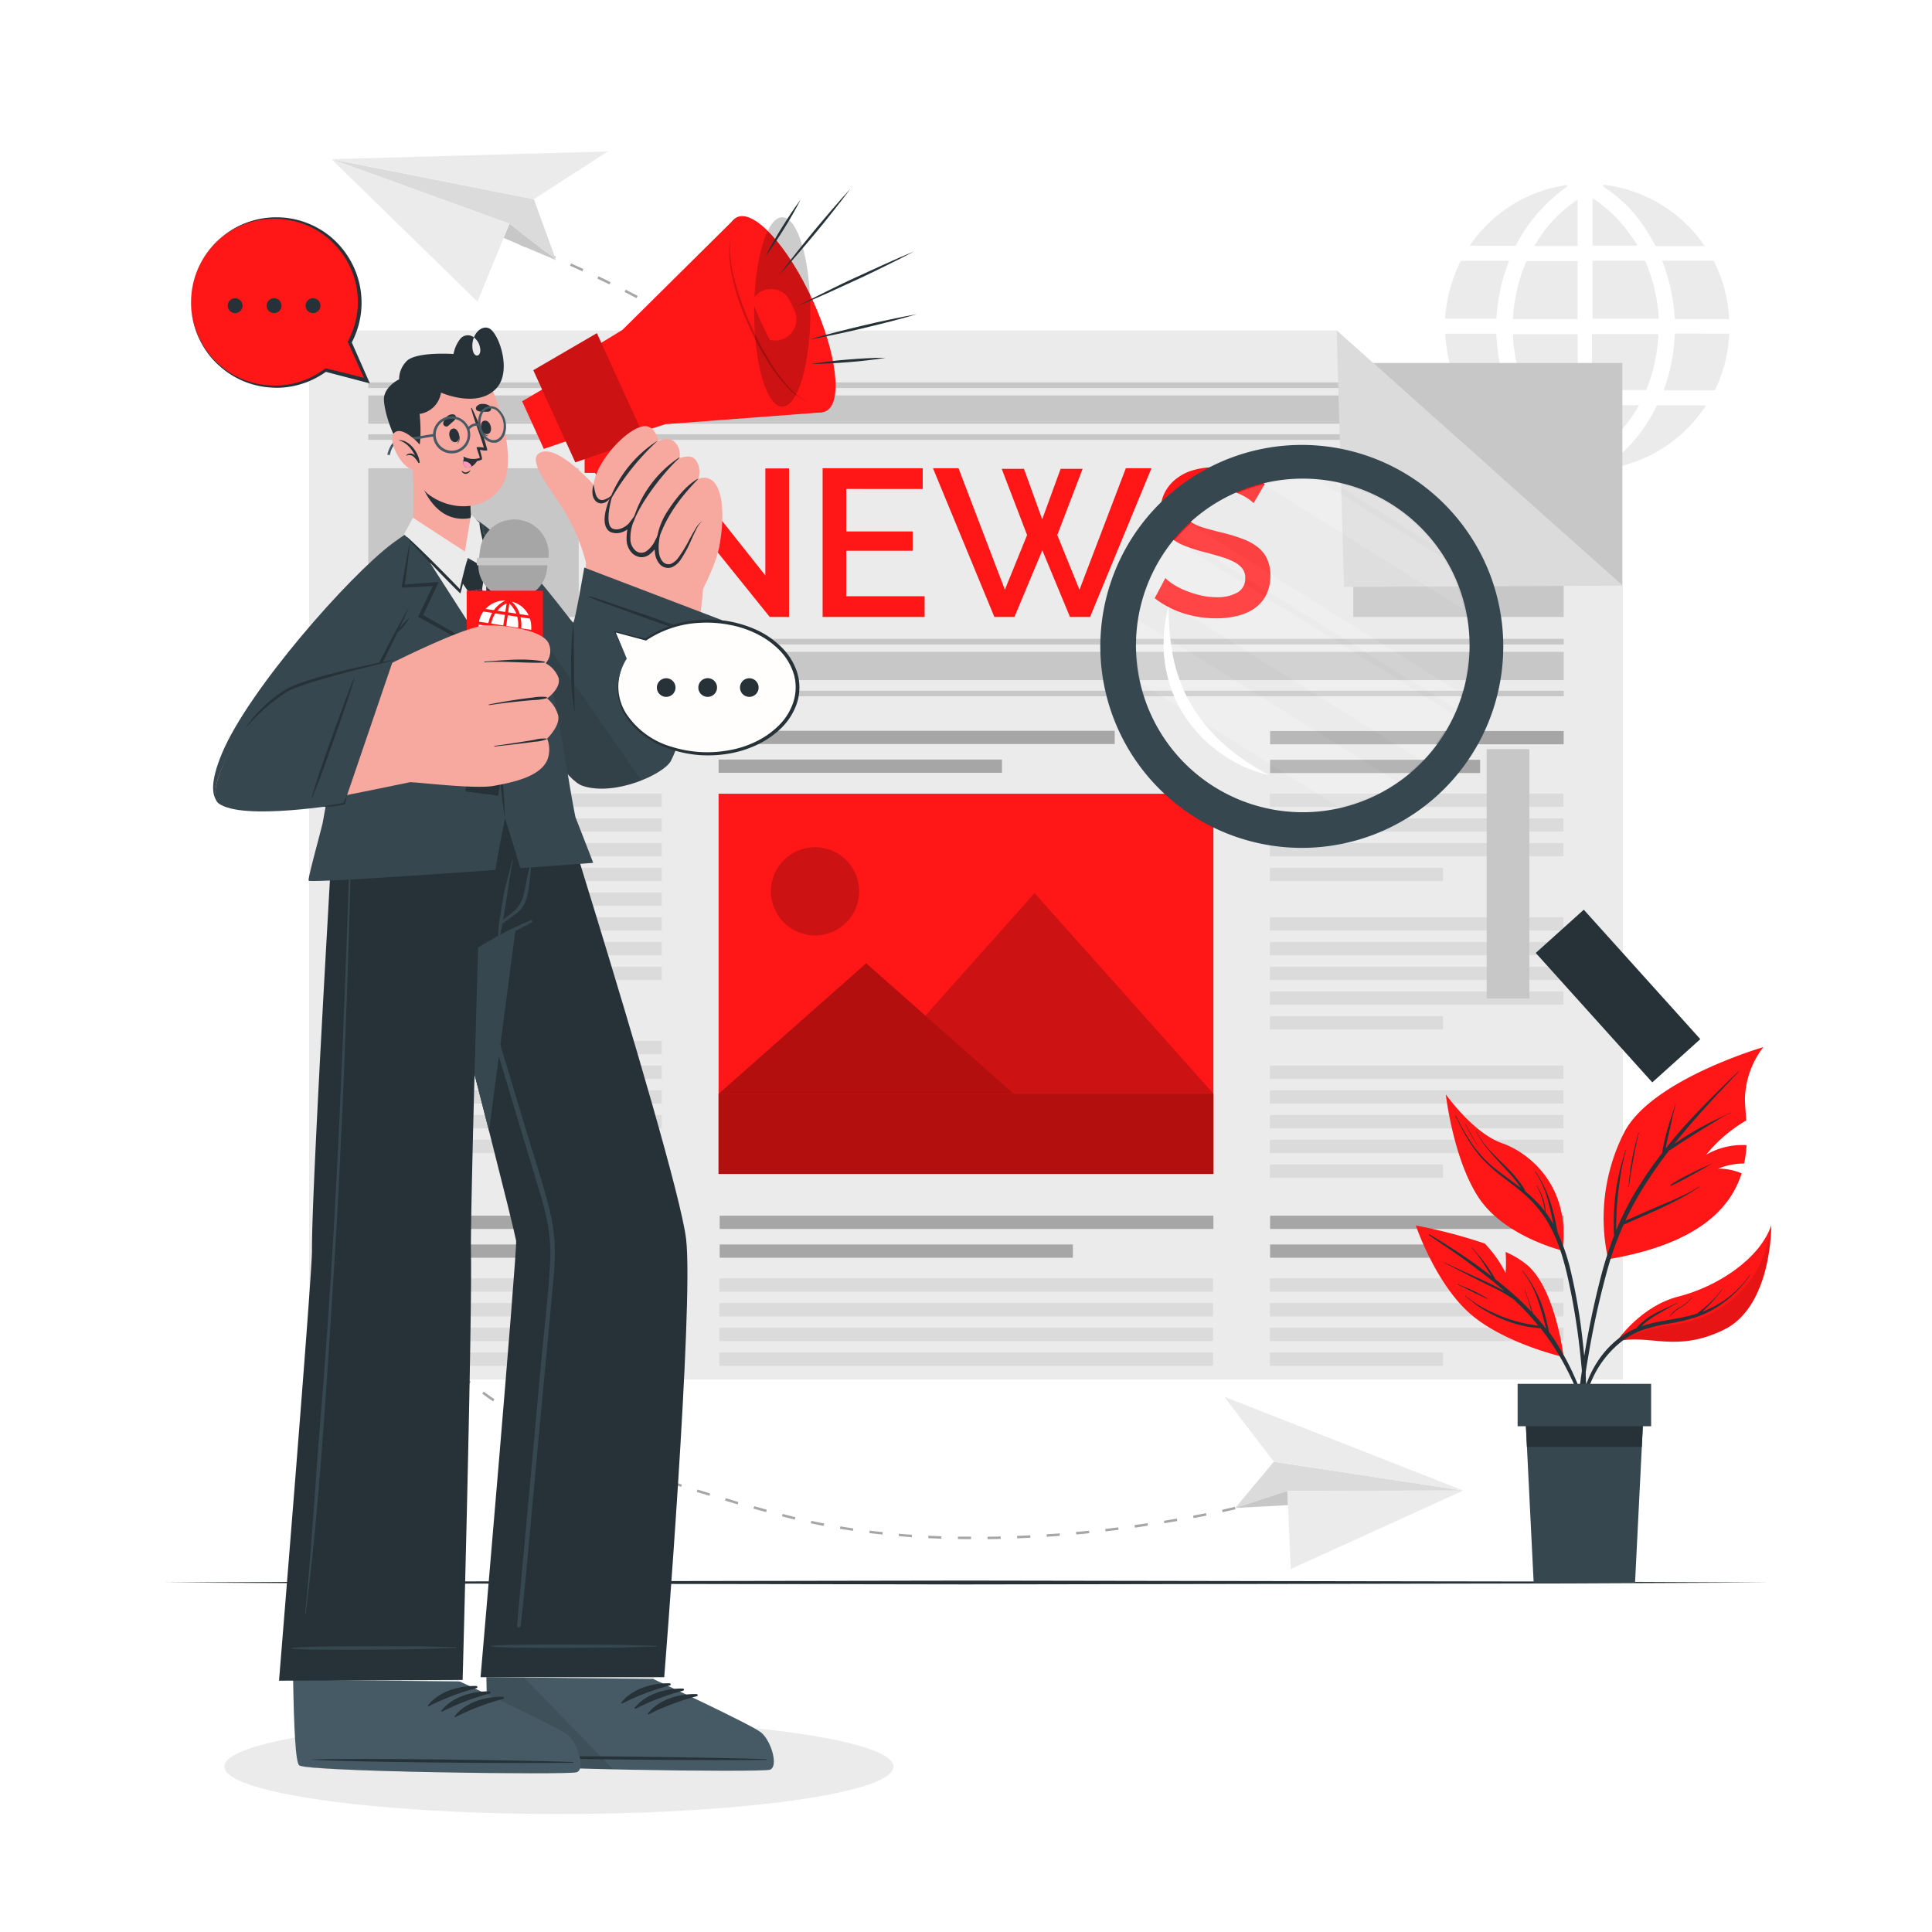 <svg xmlns="http://www.w3.org/2000/svg" xmlns:xlink="http://www.w3.org/1999/xlink" xmlns:svgjs="http://svgjs.com/svgjs" class="animated" id="freepik_stories-news" viewBox="0 0 500 500"><style>svg#freepik_stories-news:not(.animated) .animable {opacity: 0;}svg#freepik_stories-news.animated #freepik--background-complete--inject-71 {animation: 6s Infinite  linear spin;animation-delay: 0s;}svg#freepik_stories-news.animated #freepik--Plant--inject-71 {animation: 6s Infinite  linear floating;animation-delay: 0s;}svg#freepik_stories-news.animated #freepik--speech-bubbles--inject-71 {animation: 6s Infinite  linear floating;animation-delay: 0s;}svg#freepik_stories-news.animated #freepik--magnifying-glass--inject-71 {animation: 6s Infinite  linear floating;animation-delay: 0s;}         @keyframes spin {             from {                 transform: rotate(0);               }               to {                 transform: rotate(360deg);               }         }                 @keyframes floating {                0% {                    opacity: 1;                    transform: translateY(0px);                }                50% {                    transform: translateY(-10px);                }                100% {                    opacity: 1;                    transform: translateY(0px);                }            }        </style><g id="freepik--background-complete--inject-71" style="transform-origin: 266.656px 222.63px 0px;" class="animable animator-active"><g id="freepik--aiZGp2--inject-71" style="transform-origin: 410.756px 84.59px 0px;" class="animable"><path d="M390.56,67.47a48.36,48.36,0,0,0-3.29,15H374V82.1c0-.34.07-.68.11-1a35.47,35.47,0,0,1,.88-5.23,40.24,40.24,0,0,1,2.95-8.19.29.29,0,0,1,.32-.2h12.32Z" style="fill: rgb(235, 235, 235); transform-origin: 382.289px 74.969px 0px;" id="el7agp1bb11l9" class="animable"></path><path d="M390.16,101H377.94a.27.27,0,0,1-.29-.19,37.65,37.65,0,0,1-3-9.24,38.47,38.47,0,0,1-.6-4.67.76.76,0,0,0,0-.16v-.37l.2,0H387c.24,0,.23,0,.25.24.08,1.07.15,2.14.25,3.2a40.55,40.55,0,0,0,.82,5,44,44,0,0,0,1.74,6C390.12,100.86,390.13,100.92,390.16,101Z" style="fill: rgb(235, 235, 235); transform-origin: 382.105px 93.686px 0px;" id="elvy1qvtiuvjk" class="animable"></path><path d="M441.52,104.86l-.1.18a36,36,0,0,1-3.46,4.49,34.15,34.15,0,0,1-5.08,4.68,36.06,36.06,0,0,1-11.88,6,36.89,36.89,0,0,1-5.09,1.09l-.5.08h-.29l-.28-.18.32-.23a39.2,39.2,0,0,0,9.63-9.34,44.59,44.59,0,0,0,3.94-6.53.28.28,0,0,1,.3-.19h12.49Z" style="fill: rgb(235, 235, 235); transform-origin: 428.18px 113.119px 0px;" id="elvunar9d0imr" class="animable"></path><path d="M429.3,82.46H412.15v-15h13.39a.25.25,0,0,1,.27.18,41.65,41.65,0,0,1,2.73,8.79,44.47,44.47,0,0,1,.66,4.75C429.23,81.6,429.27,82,429.3,82.46Z" style="fill: rgb(235, 235, 235); transform-origin: 420.725px 74.959px 0px;" id="el4f7x3vebmvc" class="animable"></path><path d="M429.2,86.47c0,.35,0,.7-.05,1-.08.84-.13,1.67-.25,2.51-.16,1.14-.34,2.29-.57,3.43a40.65,40.65,0,0,1-2.22,7.32.28.28,0,0,1-.31.22H412V86.47Z" style="fill: rgb(235, 235, 235); transform-origin: 420.6px 93.711px 0px;" id="eltsancytozz" class="animable"></path><path d="M408.28,67.56v15H391.53c0-.39,0-.76.07-1.13.09-.84.15-1.68.29-2.51.2-1.28.42-2.55.69-3.81A39.44,39.44,0,0,1,395,67.74a.27.27,0,0,1,.29-.18h13Z" style="fill: rgb(235, 235, 235); transform-origin: 399.91px 75.057px 0px;" id="elvo3uoip5ne8" class="animable"></path><path d="M408.3,86.66q0,7.07,0,14.12V101H394.91a.28.28,0,0,1-.3-.2,38.71,38.71,0,0,1-2.28-7.56c-.25-1.34-.44-2.68-.61-4-.11-.88-.13-1.77-.19-2.66,0,0,0,0,0-.09h16.55C408.26,86.45,408.3,86.5,408.3,86.66Z" style="fill: rgb(235, 235, 235); transform-origin: 399.916px 93.738px 0px;" id="el0p03k4enwxh" class="animable"></path><path d="M447.5,82.57H433.44a48.8,48.8,0,0,0-3.28-15.1h13.1a.28.28,0,0,1,.31.19A36.41,36.41,0,0,1,446.81,77a40.79,40.79,0,0,1,.69,5.28Z" style="fill: rgb(235, 235, 235); transform-origin: 438.83px 75.018px 0px;" id="elasuyfeut00n" class="animable"></path><path d="M447.51,86.35c0,.34,0,.67-.05,1a36,36,0,0,1-3,12.22l-.6,1.3a.2.2,0,0,1-.21.14H430.55c.16-.45.32-.88.47-1.32a46.38,46.38,0,0,0,2.34-12c0-.4.05-.8.07-1.21,0-.1,0-.16.14-.15a.56.56,0,0,0,.13,0Z" style="fill: rgb(235, 235, 235); transform-origin: 439.031px 93.67px 0px;" id="elln03r6kp9ka" class="animable"></path><path d="M441.14,63.64l0,.06H428.64a.29.29,0,0,1-.3-.17,42.65,42.65,0,0,0-6.1-9.05,34.92,34.92,0,0,0-4.69-4.32c-.84-.64-1.71-1.25-2.56-1.87l-.14-.1.17-.12c0-.08,0-.16-.09-.27a36.82,36.82,0,0,1,26.21,15.84Z" style="fill: rgb(235, 235, 235); transform-origin: 427.996px 55.752px 0px;" id="el0fhy9rramguu" class="animable"></path><path d="M405.9,121.16a1.41,1.41,0,0,1-.36.06,32.26,32.26,0,0,1-4-.78,36.13,36.13,0,0,1-7.13-2.64,36.59,36.59,0,0,1-7.28-4.78,34,34,0,0,1-4.37-4.37,36.28,36.28,0,0,1-2.73-3.78l0-.11h11.65a.29.29,0,0,1,.29.19A42,42,0,0,0,401,117.26a39.43,39.43,0,0,0,4.75,3.81Z" style="fill: rgb(235, 235, 235); transform-origin: 392.965px 112.99px 0px;" id="el35y1elmgrcg" class="animable"></path><path d="M405.75,48.17c-.53.38-1.14.82-1.74,1.27a43.72,43.72,0,0,0-5.54,5.17,38.68,38.68,0,0,0-5.83,8.3c-.1.19-.18.39-.29.57a.23.23,0,0,1-.18.11H380.35a36.56,36.56,0,0,1,25.27-15.72l-.08.15Z" style="fill: rgb(235, 235, 235); transform-origin: 393.051px 55.73px 0px;" id="elxngcalqre2q" class="animable"></path><path d="M424.18,104.87a39.59,39.59,0,0,1-5.66,7.67,36.23,36.23,0,0,1-6.47,5.49V104.87Z" style="fill: rgb(235, 235, 235); transform-origin: 418.115px 111.451px 0px;" id="el3d4qn6jkjd" class="animable"></path><path d="M408.28,104.88v12.9a37.34,37.34,0,0,1-11.65-12.9Z" style="fill: rgb(235, 235, 235); transform-origin: 402.455px 111.33px 0px;" id="el0hjwngpe235" class="animable"></path><path d="M423.8,63.58H412.15V51.29a35.49,35.49,0,0,1,6.54,5.48A41.63,41.63,0,0,1,423.8,63.58Z" style="fill: rgb(235, 235, 235); transform-origin: 417.975px 57.434px 0px;" id="elbmj8v6sz2wa" class="animable"></path><path d="M408.28,51.67v12H397.09A35.48,35.48,0,0,1,408.28,51.67Z" style="fill: rgb(235, 235, 235); transform-origin: 402.686px 57.672px 0px;" id="el9rlcnxwh08h" class="animable"></path></g><path d="M332.41,119.4l-1.25-1.19.44-.48,1.26,1.2Z" style="fill: rgb(166, 166, 166); transform-origin: 332.01px 118.564px 0px;" id="elcu71tbpr2ga" class="animable"></path><path d="M326.7,188.22l0-.65c1.17,0,2.33-.1,3.45-.21l.07.65C329.06,188.12,327.88,188.19,326.7,188.22Zm-4.38-.07c-1.15-.07-2.32-.17-3.49-.31l.07-.64c1.16.13,2.32.24,3.45.3Zm12.21-.81-.13-.64c1.14-.23,2.27-.53,3.34-.86l.2.62C336.84,186.8,335.7,187.1,334.53,187.34Zm-20-.15c-1.12-.21-2.27-.45-3.42-.72l.15-.64c1.14.27,2.28.51,3.39.72Zm-7.65-1.84c-1.1-.33-2.22-.68-3.33-1.06l.2-.62c1.11.38,2.22.73,3.31,1.05Zm35.18-.48-.28-.59a28.12,28.12,0,0,0,3-1.65l.35.55A29.45,29.45,0,0,1,342,184.87Zm-42.62-2.08c-1.07-.42-2.16-.86-3.23-1.33l.26-.59c1.07.46,2.15.9,3.21,1.32Zm49.22-2.28-.44-.48a22.16,22.16,0,0,0,2.36-2.49l.51.41A24.46,24.46,0,0,1,348.63,180.51Zm-56.43-.86c-1-.49-2.07-1-3.13-1.56l.3-.57c1.05.54,2.08,1,3.11,1.55Zm-7-3.63c-1-.57-2-1.16-3-1.75l.33-.56c1,.59,2,1.17,3,1.75Zm68.26-1.73-.57-.31a21.91,21.91,0,0,0,1.39-3.13l.62.21A22.84,22.84,0,0,1,353.5,174.29Zm-75-2.33c-1-.64-1.95-1.28-2.9-1.94l.37-.53q1.42,1,2.88,1.92Zm-6.46-4.47c-.93-.69-1.86-1.39-2.78-2.1l.4-.51c.91.7,1.84,1.4,2.77,2.09Zm84-.69-.64-.11a26.92,26.92,0,0,0,.36-3.42l.65,0A28.4,28.4,0,0,1,356.05,166.8Zm-90.17-4.13c-.9-.74-1.8-1.49-2.68-2.25l.43-.5c.88.76,1.76,1.51,2.66,2.24Zm89.77-3.7c-.11-1.12-.27-2.27-.49-3.42l.63-.12c.23,1.17.4,2.34.51,3.48Zm-95.72-1.43c-.86-.78-1.71-1.57-2.56-2.36l.44-.47c.85.79,1.7,1.57,2.56,2.34Zm-5.71-5.35c-.84-.81-1.67-1.62-2.49-2.44l.45-.47,2.49,2.44Zm99.89-.83c-.33-1.07-.71-2.17-1.14-3.26l.61-.24c.43,1.11.82,2.23,1.15,3.31Zm-105.46-4.7-2.43-2.5.47-.45q1.22,1.26,2.43,2.49Zm102.6-2.53c-.49-1-1-2.06-1.59-3.08l.57-.32c.57,1,1.11,2.08,1.61,3.11Zm-108-3.1-2.41-2.52.47-.45,2.41,2.52Zm104.24-3.7c-.61-1-1.26-1.93-1.93-2.89l.53-.37c.68,1,1.34,2,1.95,2.91Zm-109.65-2-2.4-2.52.47-.45,2.4,2.53ZM342.92,131c-.69-.9-1.43-1.8-2.18-2.7l.5-.42c.76.9,1.5,1.82,2.2,2.72Zm-110.54-1.27-2.42-2.5.46-.46,2.43,2.51Zm105.5-4.7c-.77-.84-1.56-1.68-2.38-2.52L336,122q1.25,1.27,2.4,2.55Zm-111-.91-2.45-2.46.45-.46,2.47,2.46Zm-5.56-5.51c-.82-.8-1.66-1.6-2.51-2.41l.45-.47c.85.8,1.69,1.61,2.52,2.41Zm-5.68-5.38c-.85-.78-1.7-1.56-2.57-2.34l.43-.49,2.58,2.35ZM209.84,108c-.87-.76-1.75-1.51-2.64-2.26l.42-.5c.9.76,1.78,1.51,2.65,2.27Zm-6-5-2.72-2.18.41-.51c.92.73,1.82,1.46,2.72,2.19Zm-6.15-4.84c-.91-.7-1.84-1.39-2.78-2.09l.38-.52c.95.7,1.88,1.39,2.79,2.09Zm-6.31-4.63c-.93-.66-1.88-1.33-2.85-2l.37-.54c1,.67,1.92,1.33,2.86,2Zm-6.46-4.41c-.95-.64-1.93-1.27-2.91-1.9l.35-.54c1,.63,2,1.26,2.92,1.89Zm-6.6-4.2c-1-.6-2-1.2-3-1.79l.33-.56c1,.59,2,1.19,3,1.8Zm-6.74-4-3-1.69.31-.58,3.05,1.71Zm-6.86-3.76c-1-.54-2-1.07-3.08-1.61l.29-.58,3.1,1.61Zm-7-3.56c-1-.5-2.07-1-3.13-1.51l.28-.59c1.06.5,2.11,1,3.14,1.52ZM150.7,70.2l-3.17-1.44.27-.59c1.07.48,2.13,1,3.17,1.43ZM143.54,67l-3.21-1.35.25-.6,3.22,1.35Z" style="fill: rgb(166, 166, 166); transform-origin: 248.363px 126.635px 0px;" id="elcza4l57cr9g" class="animable"></path><path d="M136.1,64l-1.62-.64.24-.61,1.62.64Z" style="fill: rgb(166, 166, 166); transform-origin: 135.41px 63.375px 0px;" id="elny2qzsmcfth" class="animable"></path><polygon points="138.16 51.55 143.9 67.31 131.85 57.9 85.8 41.2 138.16 51.55" style="fill: rgb(219, 219, 219); transform-origin: 114.85px 54.255px 0px;" id="el15tgspv3lq9" class="animable"></polygon><polygon points="130.31 61.57 143.9 67.31 131.85 57.9 130.31 61.57" style="fill: rgb(199, 199, 199); transform-origin: 137.105px 62.605px 0px;" id="elzatultg3cqa" class="animable"></polygon><polygon points="131.85 57.9 85.8 41.2 123.57 78.06 131.85 57.9" style="fill: rgb(235, 235, 235); transform-origin: 108.825px 59.63px 0px;" id="elk1w3wj9zulp" class="animable"></polygon><polygon points="138.16 51.55 157.3 39.19 85.8 41.2 138.16 51.55" style="fill: rgb(235, 235, 235); transform-origin: 121.55px 45.37px 0px;" id="elkdh878lvk8" class="animable"></polygon><path d="M160,379l-.21-.08-1.12-.44.23-.6,1.13.45,2,.78-.23.6Zm-5.27-2.13c-1.07-.44-2.11-.88-3.14-1.33l.26-.58,3.12,1.33Zm11.09,4.33.22-.6,3.2,1.14-.21.6Zm7.23,2.53.2-.6,3.23,1.07-.2.61Zm-25.34-9.92c-1.05-.48-2.08-1-3.08-1.45l.27-.57c1,.48,2,1,3.07,1.44Zm32.62,12.3.19-.61,3.24,1-.18.61Zm-39.52-15.65c-1-.52-2-1.05-3-1.58l.31-.57q1.46.8,3,1.59Zm46.84,17.89.18-.62,3.26,1-.18.61Zm-53.56-21.56c-1-.58-2-1.17-2.92-1.76l.34-.54c.94.59,1.91,1.17,2.9,1.75ZM195,390.42l.18-.61,3.27.9-.17.62Zm7.39,2,.16-.61.86.22,2.43.62-.15.62-2.44-.62Zm-74.79-29.75c-.95-.65-1.89-1.31-2.79-2l.37-.51c.9.65,1.83,1.31,2.77,1.95Zm82.24,31.55.14-.62c1.1.24,2.21.46,3.33.68l-.12.62C212.1,394.7,211,394.47,209.87,394.23Zm7.54,1.43.11-.63c1.11.19,2.23.37,3.35.53l-.09.63C219.65,396,218.53,395.85,217.41,395.66Zm-95.95-37.54c-.91-.74-1.79-1.48-2.61-2.21l.43-.47c.81.72,1.68,1.45,2.58,2.18ZM225,396.76l.07-.63c1.13.14,2.25.26,3.37.38l-.06.64C227.25,397,226.12,396.9,225,396.76ZM115.75,353c-.81-.82-1.6-1.65-2.34-2.49l.48-.42c.73.82,1.51,1.65,2.31,2.47Zm116.86,44.57,0-.64c1.13.1,2.25.19,3.38.26l0,.64C234.87,397.73,233.74,397.65,232.61,397.55Zm7.63.51,0-.64,3.39.15,0,.63ZM110.71,347.19c-.69-.92-1.35-1.86-2-2.8l.53-.35c.6.93,1.25,1.86,1.94,2.76Zm137.2,51.12v-.63l3.39,0v.64ZM106.58,340.7c-.53-1-1-2.05-1.47-3.09l.59-.25c.44,1,.93,2.05,1.45,3Zm149,57.63v-.64c1.14,0,2.27,0,3.4-.06v.64C257.85,398.29,256.71,398.32,255.57,398.33Zm7.66-.2,0-.64,3.4-.16,0,.64ZM103.62,333.6a19.72,19.72,0,0,1-.73-3.38l.64-.07a18.52,18.52,0,0,0,.7,3.26Zm167.26,64.12,0-.64,3.39-.24,0,.63Zm7.64-.61-.06-.63,3.39-.33.06.63Q280.25,397,278.52,397.11ZM103,325.89a11.93,11.93,0,0,1,.65-2.24,10.62,10.62,0,0,1,.46-1l.57.28c-.16.32-.31.66-.44,1a12.19,12.19,0,0,0-.62,2.14Zm183.11,70.43-.08-.63,3.38-.41.08.63Zm7.6-1-.09-.63c1.16-.16,2.28-.32,3.37-.49l.09.63C296,395,294.91,395.19,293.75,395.35ZM107.09,319.5l-.47-.43a20,20,0,0,1,2.56-2.32l.38.51A19.24,19.24,0,0,0,107.09,319.5Zm194.24,74.71-.1-.63,3.35-.57.11.63Zm7.56-1.33-.12-.63c1.2-.23,2.32-.44,3.34-.65l.13.63ZM113.09,315l-.3-.55a34.17,34.17,0,0,1,3.09-1.5l.25.59C115.06,314,114,314.48,113.09,315Zm203.32,76.36-.14-.63c2.16-.47,3.32-.76,3.33-.77l.15.62S318.58,390.87,316.41,391.35ZM120.08,312l-.2-.6c1-.35,2.14-.68,3.27-1l.17.62C122.2,311.36,121.11,311.69,120.08,312Zm7.36-2-.13-.62c1.09-.23,2.22-.44,3.36-.63l.1.63C129.64,309.63,128.52,309.84,127.44,310.07Zm7.53-1.23-.08-.63c1.13-.14,2.27-.26,3.4-.36l.05.64C137.22,308.58,136.09,308.7,135,308.84Zm7.6-.63,0-.64c1.15-.05,2.3-.08,3.42-.09v.64C144.86,308.13,143.72,308.16,142.57,308.21Z" style="fill: rgb(166, 166, 166); transform-origin: 211.32px 352.869px 0px;" id="elf2dhlxh86be" class="animable"></path><polygon points="329.66 378.3 319.68 390.26 333.17 385.84 378.69 385.75 329.66 378.3" style="fill: rgb(219, 219, 219); transform-origin: 349.185px 384.28px 0px;" id="elkufdi1z4ime" class="animable"></polygon><polygon points="333.36 389.53 319.68 390.26 333.17 385.84 333.36 389.53" style="fill: rgb(199, 199, 199); transform-origin: 326.52px 388.05px 0px;" id="el6ktce3uzjzh" class="animable"></polygon><polygon points="333.17 385.84 378.69 385.75 334.05 406.07 333.17 385.84" style="fill: rgb(235, 235, 235); transform-origin: 355.93px 395.91px 0px;" id="elyanmruil4b" class="animable"></polygon><polygon points="329.66 378.3 316.82 361.46 378.69 385.75 329.66 378.3" style="fill: rgb(235, 235, 235); transform-origin: 347.755px 373.605px 0px;" id="elvcjcb7od6fc" class="animable"></polygon></g><g id="freepik--Floor--inject-71" style="transform-origin: 250px 409.55px 0px;" class="animable"><polygon points="42.29 409.55 94.21 409.31 146.14 409.22 250 409.05 353.86 409.22 405.79 409.3 457.71 409.55 405.79 409.79 353.86 409.88 250 410.05 146.14 409.88 94.21 409.79 42.29 409.55" style="fill: rgb(38, 50, 56); transform-origin: 250px 409.55px 0px;" id="el8v9csobo0p" class="animable"></polygon></g><g id="freepik--Newspaper--inject-71" style="transform-origin: 250px 221.26px 0px;" class="animable"><rect x="80.13" y="93.94" width="339.74" height="263.05" style="fill: rgb(199, 199, 199); transform-origin: 250px 225.465px 0px;" id="elux4ugacvdp7" class="animable"></rect><polygon points="419.87 356.99 80.13 356.99 80.13 85.53 345.94 85.53 419.87 151.55 419.87 356.99" style="fill: rgb(235, 235, 235); transform-origin: 250px 221.26px 0px;" id="el8kisutm7igo" class="animable"></polygon><path d="M177.37,132.56v27.1H171.3V121.17h4.77l22,27.76V121.22h6.13v38.44h-5Z" style="fill: #FF1616; transform-origin: 187.75px 140.416px 0px;" id="el4ho31rkmd1h" class="animable"></path><path d="M239.29,154.3v5.36h-26.4V121.17H238.8v5.37H219v11h17.19v5H219V154.3Z" style="fill: #FF1616; transform-origin: 226.09px 140.416px 0px;" id="el8bt49hqtp3d" class="animable"></path><path d="M259.24,121.33H265l4.72,13.07,4.77-13.07h5.69l-6.56,17.14,5.75,14.15,12-31.45H298l-15.89,38.49h-5.2l-7.16-17.24-7.21,17.24h-5.2l-15.89-38.49h6.61l12,31.45,5.75-14.15Z" style="fill: #FF1616; transform-origin: 269.725px 140.416px 0px;" id="el04u9um9qpadu" class="animable"></path><path d="M324.42,130.22a8.84,8.84,0,0,0-1.58-1.27,15,15,0,0,0-2.41-1.27,16.93,16.93,0,0,0-3-1,15.23,15.23,0,0,0-3.38-.38q-3.86,0-5.67,1.41a4.67,4.67,0,0,0-1.82,3.9,4.25,4.25,0,0,0,.57,2.31,5,5,0,0,0,1.76,1.57,13.77,13.77,0,0,0,3,1.19q1.79.53,4.17,1.11a47.39,47.39,0,0,1,5.29,1.58,15.06,15.06,0,0,1,4,2.11,8.46,8.46,0,0,1,2.52,3.06,9.92,9.92,0,0,1,.9,4.42,10.73,10.73,0,0,1-1.11,5.05,9.52,9.52,0,0,1-3,3.44,13.14,13.14,0,0,1-4.47,1.95,22.83,22.83,0,0,1-5.48.62,27.44,27.44,0,0,1-8.48-1.32,24.33,24.33,0,0,1-7.4-3.88l2.76-5.21a13.22,13.22,0,0,0,2,1.58,20.2,20.2,0,0,0,3.09,1.6,27.75,27.75,0,0,0,3.83,1.24,17.24,17.24,0,0,0,4.28.52,10.27,10.27,0,0,0,5.53-1.25,4.1,4.1,0,0,0,1.95-3.69,4,4,0,0,0-.73-2.44,6.15,6.15,0,0,0-2.09-1.7,18.06,18.06,0,0,0-3.3-1.33c-1.31-.4-2.79-.82-4.45-1.25a44.78,44.78,0,0,1-5-1.6,12.77,12.77,0,0,1-3.55-2,8.09,8.09,0,0,1-2.14-2.79,9.27,9.27,0,0,1-.73-3.88,11.26,11.26,0,0,1,1.08-5,10.76,10.76,0,0,1,3-3.68,12.73,12.73,0,0,1,4.42-2.25,19.15,19.15,0,0,1,5.53-.76,20.33,20.33,0,0,1,7.21,1.24,24.17,24.17,0,0,1,5.8,3.1Z" style="fill: #FF1616; transform-origin: 313.801px 140.475px 0px;" id="elnv6vosn7tnl" class="animable"></path><polygon points="372.97 109.66 95.32 109.66 95.32 102.34 364.77 102.34 372.97 109.66" style="fill: rgb(199, 199, 199); transform-origin: 234.145px 106px 0px;" id="elj3vexafrcom" class="animable"></polygon><polygon points="362.61 100.42 95.32 100.42 95.32 98.96 360.99 98.96 362.61 100.42" style="fill: rgb(199, 199, 199); transform-origin: 228.965px 99.69px 0px;" id="ely0q7mfvkugc" class="animable"></polygon><polygon points="377.65 113.84 95.32 113.84 95.32 112.39 376.02 112.39 377.65 113.84" style="fill: rgb(199, 199, 199); transform-origin: 236.485px 113.115px 0px;" id="el6vg0itiuygp" class="animable"></polygon><rect x="95.32" y="168.7" width="309.37" height="7.31" style="fill: rgb(199, 199, 199); transform-origin: 250.005px 172.355px 0px;" id="el8cp99htpj44" class="animable"></rect><rect x="95.32" y="165.33" width="309.37" height="1.45" style="fill: rgb(199, 199, 199); transform-origin: 250.005px 166.055px 0px;" id="eley0snuslf7" class="animable"></rect><rect x="95.32" y="178.76" width="309.37" height="1.44" style="fill: rgb(199, 199, 199); transform-origin: 250.005px 179.48px 0px;" id="elscx17if1f1" class="animable"></rect><rect x="95.31" y="121.17" width="54.46" height="38.5" style="fill: rgb(199, 199, 199); transform-origin: 122.54px 140.42px 0px;" id="elqgxnvb7zw3o" class="animable"></rect><polygon points="404.68 137.98 404.68 159.66 350.23 159.66 350.23 121.18 385.87 121.18 404.68 137.98" style="fill: rgb(199, 199, 199); transform-origin: 377.455px 140.42px 0px;" id="elwjmdx5hyqx8" class="animable"></polygon><g id="elyvzo18ny5nk"><rect x="185.97" y="205.42" width="128.06" height="98.4" style="fill: #FF1616; transform-origin: 250px 254.62px 0px; transform: rotate(180deg);" class="animable" id="elmoluaeiv84m"></rect></g><g id="elob182zvonsc"><path d="M199.73,228.48a11.41,11.41,0,1,0,9-9A11.43,11.43,0,0,0,199.73,228.48Z" style="opacity: 0.2; transform-origin: 210.926px 230.676px 0px;" class="animable" id="elyj9ipjqwm59"></path></g><g id="el95gz01cawtc"><polygon points="221.48 283.04 314.03 283.04 267.75 231.15 221.48 283.04" style="opacity: 0.2; transform-origin: 267.755px 257.095px 0px;" class="animable" id="el88h3d423e5i"></polygon></g><polygon points="185.97 283.09 262.38 283.09 224.17 249.29 185.97 283.09" style="fill: #FF1616; transform-origin: 224.175px 266.19px 0px;" id="elorehtum8e3s" class="animable"></polygon><g id="elezoj7zwz7cq"><polygon points="185.97 283.09 262.38 283.09 224.17 249.29 185.97 283.09" style="opacity: 0.3; transform-origin: 224.175px 266.19px 0px;" class="animable" id="el9d9egg3njch"></polygon></g><rect x="185.97" y="283.04" width="128.06" height="20.77" style="fill: #FF1616; transform-origin: 250px 293.425px 0px;" id="elitzfzioitre" class="animable"></rect><g id="ele00t6kqlpue"><rect x="185.97" y="283.04" width="128.06" height="20.77" style="opacity: 0.3; transform-origin: 250px 293.425px 0px;" class="animable" id="el17id322732k"></rect></g><rect x="185.97" y="189.13" width="102.52" height="3.43" style="fill: rgb(166, 166, 166); transform-origin: 237.23px 190.845px 0px;" id="eljhy4s256t5h" class="animable"></rect><rect x="185.97" y="196.57" width="73.34" height="3.43" style="fill: rgb(166, 166, 166); transform-origin: 222.64px 198.285px 0px;" id="elwx4gpv3o9hk" class="animable"></rect><rect x="95.32" y="189.19" width="75.98" height="3.43" style="fill: rgb(166, 166, 166); transform-origin: 133.31px 190.905px 0px;" id="elq8y9qejdv9d" class="animable"></rect><rect x="95.26" y="205.4" width="75.98" height="3.43" style="fill: rgb(219, 219, 219); transform-origin: 133.25px 207.115px 0px;" id="elvazq3rgo8ao" class="animable"></rect><rect x="95.26" y="211.8" width="75.98" height="3.43" style="fill: rgb(219, 219, 219); transform-origin: 133.25px 213.515px 0px;" id="eljh3svijs8ol" class="animable"></rect><rect x="95.26" y="218.2" width="75.98" height="3.43" style="fill: rgb(219, 219, 219); transform-origin: 133.25px 219.915px 0px;" id="elwj28qk7vafn" class="animable"></rect><rect x="95.26" y="224.6" width="75.98" height="3.43" style="fill: rgb(219, 219, 219); transform-origin: 133.25px 226.315px 0px;" id="el41he1wt2hlv" class="animable"></rect><rect x="95.26" y="231" width="75.98" height="3.43" style="fill: rgb(219, 219, 219); transform-origin: 133.25px 232.715px 0px;" id="el54dlgnl0jpg" class="animable"></rect><rect x="95.26" y="237.39" width="75.98" height="3.43" style="fill: rgb(219, 219, 219); transform-origin: 133.25px 239.105px 0px;" id="el08t0z1hnonka" class="animable"></rect><rect x="95.26" y="243.79" width="75.98" height="3.43" style="fill: rgb(219, 219, 219); transform-origin: 133.25px 245.505px 0px;" id="el51u5bykiv28" class="animable"></rect><rect x="95.26" y="250.19" width="75.98" height="3.43" style="fill: rgb(219, 219, 219); transform-origin: 133.25px 251.905px 0px;" id="elmes6b3knek" class="animable"></rect><rect x="95.26" y="256.59" width="44.5" height="3.43" style="fill: rgb(219, 219, 219); transform-origin: 117.51px 258.305px 0px;" id="el1w7lr32swt1i" class="animable"></rect><rect x="95.26" y="269.39" width="75.98" height="3.43" style="fill: rgb(219, 219, 219); transform-origin: 133.25px 271.105px 0px;" id="ele4psxlcb6uk" class="animable"></rect><rect x="95.26" y="275.79" width="75.98" height="3.43" style="fill: rgb(219, 219, 219); transform-origin: 133.25px 277.505px 0px;" id="el1qr6ouvfep4" class="animable"></rect><rect x="95.26" y="282.18" width="75.98" height="3.43" style="fill: rgb(219, 219, 219); transform-origin: 133.25px 283.895px 0px;" id="ela1xf1wwl13t" class="animable"></rect><rect x="95.26" y="288.58" width="75.98" height="3.43" style="fill: rgb(219, 219, 219); transform-origin: 133.25px 290.295px 0px;" id="elvcpq3wnwsi" class="animable"></rect><rect x="95.26" y="294.98" width="44.5" height="3.43" style="fill: rgb(219, 219, 219); transform-origin: 117.51px 296.695px 0px;" id="elivw559jiv7" class="animable"></rect><rect x="95.32" y="196.63" width="54.36" height="3.43" style="fill: rgb(166, 166, 166); transform-origin: 122.5px 198.345px 0px;" id="elv5n3flijd3" class="animable"></rect><rect x="328.7" y="189.19" width="75.98" height="3.43" style="fill: rgb(166, 166, 166); transform-origin: 366.69px 190.905px 0px;" id="elutwley8ste" class="animable"></rect><rect x="328.64" y="205.4" width="75.98" height="3.43" style="fill: rgb(219, 219, 219); transform-origin: 366.63px 207.115px 0px;" id="eli68nqdnmvb" class="animable"></rect><rect x="328.64" y="211.8" width="75.98" height="3.43" style="fill: rgb(219, 219, 219); transform-origin: 366.63px 213.515px 0px;" id="elhmvqu0c6s7l" class="animable"></rect><rect x="328.64" y="218.2" width="75.98" height="3.43" style="fill: rgb(219, 219, 219); transform-origin: 366.63px 219.915px 0px;" id="el21ub79xx9no" class="animable"></rect><rect x="328.64" y="224.6" width="44.8" height="3.43" style="fill: rgb(219, 219, 219); transform-origin: 351.04px 226.315px 0px;" id="elm7i4dpk2p2s" class="animable"></rect><rect x="328.64" y="237.39" width="75.98" height="3.43" style="fill: rgb(219, 219, 219); transform-origin: 366.63px 239.105px 0px;" id="eledfgsc2kkp" class="animable"></rect><rect x="328.64" y="243.79" width="75.98" height="3.43" style="fill: rgb(219, 219, 219); transform-origin: 366.63px 245.505px 0px;" id="elemb182tn0lv" class="animable"></rect><rect x="328.64" y="250.19" width="75.98" height="3.43" style="fill: rgb(219, 219, 219); transform-origin: 366.63px 251.905px 0px;" id="el8gcz96lu3vw" class="animable"></rect><rect x="328.64" y="256.59" width="75.98" height="3.43" style="fill: rgb(219, 219, 219); transform-origin: 366.63px 258.305px 0px;" id="elaonie6bahnq" class="animable"></rect><rect x="328.64" y="262.99" width="44.8" height="3.43" style="fill: rgb(219, 219, 219); transform-origin: 351.04px 264.705px 0px;" id="elday064t2lj4" class="animable"></rect><rect x="328.64" y="275.79" width="75.98" height="3.43" style="fill: rgb(219, 219, 219); transform-origin: 366.63px 277.505px 0px;" id="el5iupemjanoy" class="animable"></rect><rect x="328.64" y="282.18" width="75.98" height="3.43" style="fill: rgb(219, 219, 219); transform-origin: 366.63px 283.895px 0px;" id="el1ckywz7k5ho" class="animable"></rect><rect x="328.64" y="288.58" width="75.98" height="3.43" style="fill: rgb(219, 219, 219); transform-origin: 366.63px 290.295px 0px;" id="elkepqz5ytx2s" class="animable"></rect><rect x="328.64" y="294.98" width="75.98" height="3.43" style="fill: rgb(219, 219, 219); transform-origin: 366.63px 296.695px 0px;" id="el0y54cvchh7ql" class="animable"></rect><rect x="328.64" y="301.38" width="44.8" height="3.43" style="fill: rgb(219, 219, 219); transform-origin: 351.04px 303.095px 0px;" id="el9v7tvumxutl" class="animable"></rect><rect x="328.7" y="196.63" width="54.36" height="3.43" style="fill: rgb(166, 166, 166); transform-origin: 355.88px 198.345px 0px;" id="eli06lstpvd8" class="animable"></rect><rect x="95.32" y="314.62" width="75.98" height="3.43" style="fill: rgb(166, 166, 166); transform-origin: 133.31px 316.335px 0px;" id="elyfv54jjmy9g" class="animable"></rect><rect x="95.26" y="330.84" width="75.98" height="3.43" style="fill: rgb(219, 219, 219); transform-origin: 133.25px 332.555px 0px;" id="elv62zoix372" class="animable"></rect><rect x="95.26" y="337.24" width="75.98" height="3.43" style="fill: rgb(219, 219, 219); transform-origin: 133.25px 338.955px 0px;" id="el9jzgwutx09" class="animable"></rect><rect x="95.26" y="343.63" width="75.98" height="3.43" style="fill: rgb(219, 219, 219); transform-origin: 133.25px 345.345px 0px;" id="elwjx10ktpwp" class="animable"></rect><rect x="95.26" y="350.03" width="75.98" height="3.43" style="fill: rgb(219, 219, 219); transform-origin: 133.25px 351.745px 0px;" id="el4wk8z7rx4oj" class="animable"></rect><rect x="95.32" y="322.07" width="54.36" height="3.43" style="fill: rgb(166, 166, 166); transform-origin: 122.5px 323.785px 0px;" id="elj31amu0vug8" class="animable"></rect><rect x="186.25" y="314.62" width="127.78" height="3.43" style="fill: rgb(166, 166, 166); transform-origin: 250.14px 316.335px 0px;" id="elbp45g3dagab" class="animable"></rect><rect x="186.15" y="330.84" width="127.78" height="3.43" style="fill: rgb(219, 219, 219); transform-origin: 250.04px 332.555px 0px;" id="elojag34wqsfd" class="animable"></rect><rect x="186.15" y="337.24" width="127.78" height="3.43" style="fill: rgb(219, 219, 219); transform-origin: 250.04px 338.955px 0px;" id="elqzanm43xt4" class="animable"></rect><rect x="186.15" y="343.63" width="127.78" height="3.43" style="fill: rgb(219, 219, 219); transform-origin: 250.04px 345.345px 0px;" id="elsbqis0qfgwl" class="animable"></rect><rect x="186.15" y="350.03" width="127.78" height="3.43" style="fill: rgb(219, 219, 219); transform-origin: 250.04px 351.745px 0px;" id="el9d6kvve6mjc" class="animable"></rect><rect x="186.25" y="322.07" width="91.41" height="3.43" style="fill: rgb(166, 166, 166); transform-origin: 231.955px 323.785px 0px;" id="elh3d6m34i0m5" class="animable"></rect><rect x="328.7" y="314.62" width="75.98" height="3.43" style="fill: rgb(166, 166, 166); transform-origin: 366.69px 316.335px 0px;" id="elaqpuv17vng" class="animable"></rect><rect x="328.64" y="330.84" width="75.98" height="3.43" style="fill: rgb(219, 219, 219); transform-origin: 366.63px 332.555px 0px;" id="elroxu06vekog" class="animable"></rect><rect x="328.64" y="337.24" width="75.98" height="3.43" style="fill: rgb(219, 219, 219); transform-origin: 366.63px 338.955px 0px;" id="elkss1byv87ka" class="animable"></rect><rect x="328.64" y="343.63" width="75.98" height="3.43" style="fill: rgb(219, 219, 219); transform-origin: 366.63px 345.345px 0px;" id="el27a6mo5smh8" class="animable"></rect><rect x="328.64" y="350.03" width="44.8" height="3.43" style="fill: rgb(219, 219, 219); transform-origin: 351.04px 351.745px 0px;" id="elda4ec7k2fvp" class="animable"></rect><rect x="328.7" y="322.07" width="54.36" height="3.43" style="fill: rgb(166, 166, 166); transform-origin: 355.88px 323.785px 0px;" id="el3wiwpq6c89i" class="animable"></rect><polygon points="345.94 85.53 347.83 151.91 419.87 151.55 345.94 85.53" style="fill: rgb(219, 219, 219); transform-origin: 382.905px 118.72px 0px;" id="elin6pgmxz85h" class="animable"></polygon></g><g id="freepik--Plant--inject-71" style="transform-origin: 412.404px 340.295px 0px;" class="animable"><path d="M404.67,351.21S388.76,347.6,380,339.57s-13.59-22.43-13.59-22.43a136.58,136.58,0,0,1,17.84,4.68,30.54,30.54,0,0,1,5.4,7.64,37.74,37.74,0,0,0,0-5.46,24.21,24.21,0,0,1,5.66,3.44C402.62,333.77,404.67,351.21,404.67,351.21Z" style="fill: #FF1616; transform-origin: 385.541px 334.176px 0px;" id="elvgrilw65rf" class="animable"></path><path d="M376.38,324.13c-2.17-1.5-4.38-2.94-6.53-4.46a.12.12,0,0,1,.13-.21c4.1,2.45,8.14,5.06,12,7.81,1.36,1,2.7,2,4,3l-.28-.47c-.47-.8-1-1.58-1.48-2.37a34.43,34.43,0,0,0-3.38-4.51c0-.05,0-.12.08-.07,1.24,1.43,2.48,2.84,3.61,4.36.54.72,1,1.46,1.51,2.23.25.39.49.79.71,1.2.08.13.17.27.24.41,2.06,1.61,4.06,3.3,6,5.08q1.75,1.65,3.41,3.41c-.61-1.92-1.15-3.87-1.86-5.76,0-.07.08-.1.1,0,.69,2,1.45,4,2,6q1.83,2,3.48,4.1l-.06-.26c-.18-.75-.37-1.5-.57-2.24-.38-1.44-.81-2.87-1.29-4.28A24.88,24.88,0,0,0,394,329c0-.06,0-.13.08-.08a31.12,31.12,0,0,1,6.1,12.72q.25,1,.48,2c.08.36.18.73.24,1.1.48.65.95,1.31,1.4,2A68.7,68.7,0,0,1,409,360a152.34,152.34,0,0,1,5.09,15.9c0,.1-.12.14-.16,0-3.11-9.31-6.29-18.75-11.61-27.07-1.13-1.76-2.35-3.45-3.64-5.09a29.63,29.63,0,0,1-7.73-1.54,34.48,34.48,0,0,1-7.76-3.74c-1.4-.91-2.67-2-4-3a.06.06,0,1,1,.07-.09,31.29,31.29,0,0,0,7.29,4.41,39.43,39.43,0,0,0,8,2.7c1.18.25,2.37.44,3.56.6a67.77,67.77,0,0,0-4.69-5.19c-.54-.54-1.09-1.05-1.64-1.57a37.35,37.35,0,0,0-5.89-3.37c-2.6-1.26-5.17-2.59-7.75-3.91-1.45-.74-2.9-1.49-4.37-2.21-.06,0,0-.12.06-.09,2.62,1.26,5.27,2.44,7.91,3.65,2.48,1.14,5,2.28,7.38,3.62l.3.18q-3.23-2.82-6.67-5.39C380.69,327.2,378.55,325.64,376.38,324.13Z" style="fill: rgb(38, 50, 56); transform-origin: 391.941px 347.715px 0px;" id="elqqrv4ez11q" class="animable"></path><path d="M377.29,332.34c1.29.56,2.61,1.07,3.89,1.66s2.56,1.34,3.81,2.08c.06,0,0,.11-.05.08-1.27-.6-2.55-1.17-3.81-1.8s-2.56-1.34-3.88-1.92C377.19,332.41,377.22,332.31,377.29,332.34Z" style="fill: rgb(38, 50, 56); transform-origin: 381.117px 334.248px 0px;" id="elsgv8i2foj39" class="animable"></path><path d="M456.35,271a22.76,22.76,0,0,0-4.76,13.22c0,1.42.17,3.41.34,5.75a37.82,37.82,0,0,0-10.38,8.87A18.84,18.84,0,0,1,452,296.36a32,32,0,0,1-.61,4.75,18,18,0,0,0-6.75,1.34,15.06,15.06,0,0,1,6.09,1.21c-2.84,9-11.27,18.29-34.54,22.23a48.87,48.87,0,0,1,4.12-32.76C427.32,279.41,456.35,271,456.35,271Z" style="fill: #FF1616; transform-origin: 435.686px 298.445px 0px;" id="elu3xv7g08li" class="animable"></path><path d="M408.17,364.49q.6-5.78,1.51-11.53a229.42,229.42,0,0,1,4.69-22.78,92.55,92.55,0,0,1,3.36-10.39,14.47,14.47,0,0,1-.08-1.86c0-.74,0-1.49,0-2.24,0-1.49.09-3,.22-4.46a53.88,53.88,0,0,1,1.43-8.73c.42-1.66.92-3.29,1.4-4.93a.06.06,0,0,1,.11,0,64.49,64.49,0,0,0-1.72,8.71,80.14,80.14,0,0,0-.78,8.74c0,.8-.05,1.6-.05,2.4,0,.34,0,.68,0,1a76.69,76.69,0,0,1,3.92-8.12,99,99,0,0,1,8-11.92,4.75,4.75,0,0,1,.19-1.3c.11-.52.22-1,.34-1.56.24-1.06.5-2.12.79-3.17.58-2.11,1.35-4.15,2-6.23a.05.05,0,1,1,.1,0c-.62,2.06-1,4.2-1.5,6.29l-.69,3.12-.33,1.56s0,.08,0,.12q1.41-1.79,2.88-3.51c4.45-5.21,9.32-10,14.23-14.8.6-.58,1.22-1.16,1.83-1.73a0,0,0,1,1,.07.07c-4.68,4.89-9.3,9.84-13.67,15q-1.56,1.84-3.07,3.73l1.59-1.05c1.36-.88,2.73-1.75,4.14-2.54s2.84-1.56,4.29-2.28,3.08-1.34,4.52-2.18c.07,0,.12.07.06.09a33.28,33.28,0,0,0-4.25,2.36c-1.42.84-2.83,1.68-4.22,2.57s-2.75,1.72-4.1,2.6c-1.14.74-2.25,1.54-3.43,2.22a111.43,111.43,0,0,0-7.45,10.85,81,81,0,0,0-3.86,7.31l.84-.36,2.13-.94c1.37-.61,2.74-1.2,4.12-1.8,2.61-1.14,5.26-2.18,7.82-3.43a34.14,34.14,0,0,0,4.18-2.32c.06,0,.11.06.05.1-4.77,3.29-10.12,5.61-15.41,7.94l-2.29,1c-.63.28-1.26.59-1.9.83a81.3,81.3,0,0,0-3.94,10.79,218.74,218.74,0,0,0-5.06,22.52c-1.34,7.6-2.24,15.25-2.94,22.94-.09,1-.17,1.92-.28,2.87a.31.31,0,0,1-.61,0C407.36,372.28,407.76,368.37,408.17,364.49Z" style="fill: rgb(38, 50, 56); transform-origin: 428.721px 326.744px 0px;" id="el5zzx5by8y3s" class="animable"></path><path d="M422.33,300.21c.43-2.37,1.06-4.68,1.7-7,0-.07.12,0,.1,0-.59,2.28-1,4.59-1.44,6.9s-.82,4.72-1.15,7.09c0,0-.07,0-.06,0A61.14,61.14,0,0,1,422.33,300.21Z" style="fill: rgb(38, 50, 56); transform-origin: 422.807px 300.189px 0px;" id="elx5whpai9xkm" class="animable"></path><path d="M432.36,306.63a41.24,41.24,0,0,1,5.06-2.85c.85-.44,1.71-.86,2.57-1.27s1.81-.79,2.69-1.23c.06,0,.11.06.05.09-.85.43-1.66.95-2.5,1.4s-1.71,1-2.58,1.41a57.26,57.26,0,0,1-5.16,2.67A.13.13,0,0,1,432.36,306.63Z" style="fill: rgb(38, 50, 56); transform-origin: 437.537px 304.07px 0px;" id="eljcs0mglwkf" class="animable"></path><g id="elannxiq0q3zn"><path d="M404.38,323.65s-14.72-3.52-21.48-13.39c-6.46-9.43-8.54-25.51-8.71-26.92.27,1.29,3.3,15.34,13.33,21.89C395.19,310.24,402.6,314.36,404.38,323.65Z" style="fill: rgb(38, 50, 56); opacity: 0.1; transform-origin: 389.285px 303.494px 0px;" class="animable" id="elc6eqt0nfm5"></path></g><path d="M390.79,298.21a18.89,18.89,0,0,1,5.43,8.94s0,.05-.05,0a22,22,0,0,0-5.45-8.88C390.67,298.25,390.74,298.17,390.79,298.21Z" style="fill: rgb(38, 50, 56); transform-origin: 393.461px 302.686px 0px;" id="eltsyuf6go19j" class="animable"></path><path d="M404.38,323.65s-14.72-3.52-21.48-13.39c-6.46-9.43-8.54-25.51-8.71-26.92a.65.65,0,0,0,0-.1s7.06,10,14.48,12.59S406.5,307.24,404.38,323.65Z" style="fill: #FF1616; transform-origin: 389.426px 303.443px 0px;" id="ely53j4p6bzve" class="animable"></path><path d="M376.78,288.77a60.36,60.36,0,0,0,4.55,7.78,30.85,30.85,0,0,0,6.06,6.23c2,1.59,4.11,3,6.14,4.59l0-.07c-.38-.57-.79-1.12-1.2-1.65-.85-1.08-1.77-2.1-2.7-3.1-1.83-2-3.69-3.93-5.33-6.08a22.29,22.29,0,0,1-2.36-3.8c0-.07.07-.1.1,0,2.39,5,7.16,8.16,10.56,12.36.48.6.94,1.22,1.36,1.86a7.63,7.63,0,0,1,.85,1.5,30.93,30.93,0,0,1,5,5.08,19.6,19.6,0,0,0-.59-2.86,14.73,14.73,0,0,0-1.56-3.73.05.05,0,1,1,.09-.06,18,18,0,0,1,1.72,3.7,13.39,13.39,0,0,1,.53,3.18h0a29.67,29.67,0,0,1,2,3.1c-.06-.32-.12-.63-.19-.95-.29-1.46-.61-2.93-1-4.37a26.33,26.33,0,0,0-3.54-8.3s.05-.11.09-.06a31.88,31.88,0,0,1,3.92,8.12c.47,1.44.85,2.91,1.18,4.39.16.73.3,1.45.44,2.18.07.38.16.76.22,1.15a52.89,52.89,0,0,1,3.39,10,146.5,146.5,0,0,1,3.14,18.62,155.34,155.34,0,0,1,1,19.76c0,.83-.07,1.65-.11,2.48,0,.21-.33.24-.34,0-.15-3.27-.23-6.54-.42-9.8s-.48-6.52-.83-9.78a174.93,174.93,0,0,0-3.07-19c-1.19-5.38-2.74-10.8-5.68-15.52a29.46,29.46,0,0,0-5.31-6.31c-2.07-1.85-4.32-3.48-6.5-5.19a35.59,35.59,0,0,1-6-5.74,46.5,46.5,0,0,1-4.68-7.59l-1.06-2C376.66,288.77,376.75,288.71,376.78,288.77Z" style="fill: rgb(38, 50, 56); transform-origin: 393.656px 329.367px 0px;" id="elx9oudhbeqls" class="animable"></path><path d="M379.32,290.93a49.9,49.9,0,0,0,3.28,5.73s0,.09-.07,0a39.93,39.93,0,0,1-3.31-5.74C379.19,290.9,379.29,290.87,379.32,290.93Z" style="fill: rgb(38, 50, 56); transform-origin: 380.908px 293.797px 0px;" id="elbmjwmnts6fe" class="animable"></path><path d="M458.4,317.14s.23,20.92-12.28,27-19.21,1-27.71,3h0c.33-.5,6.4-9.22,16.05-11.62C444.39,333,455.39,325.86,458.4,317.14Z" style="fill: #FF1616; transform-origin: 438.404px 332.193px 0px;" id="el9v95t0adecr" class="animable"></path><g id="elx4o1y4n410q"><path d="M458.4,317.14s.23,20.92-12.28,27-19.21,1-27.71,3h0a47.44,47.44,0,0,1,14.23-4.2C440.53,342,455.6,336.83,458.4,317.14Z" style="opacity: 0.1; transform-origin: 438.404px 332.193px 0px;" class="animable" id="eltt0m8aamezb"></path></g><path d="M417.59,347.5a21.25,21.25,0,0,1,5-3.37c.27-.13.54-.23.82-.35s.27-.32.42-.48a15.34,15.34,0,0,1,1.17-1.11,17.91,17.91,0,0,1,2.52-1.82c2.07-1.22,4.34-2.07,6.46-3.2.06,0,.12.06.06.09-1.05.55-2.07,1.15-3.09,1.74s-2,1.13-3,1.75a21.38,21.38,0,0,0-2.48,1.86c-.22.19-.43.4-.64.61a34.52,34.52,0,0,1,4.22-1.12c2.29-.46,4.61-.79,6.9-1.28a33.6,33.6,0,0,0,3.31-.89c1-.84,2.08-1.67,3.06-2.57a25.64,25.64,0,0,0,3.24-3.59.05.05,0,0,1,.09.06,38.75,38.75,0,0,1-5.13,5.66c.54-.21,1.07-.43,1.6-.67A25.84,25.84,0,0,0,452.79,330c0-.05.13,0,.09.06a29.33,29.33,0,0,1-8.62,8.28,26.14,26.14,0,0,1-5.45,2.58,50.82,50.82,0,0,1-6.77,1.6,47,47,0,0,0-6.63,1.58,19.85,19.85,0,0,0-5.56,2.92,26.07,26.07,0,0,0-7.5,9.29,46.64,46.64,0,0,0-4.12,15.3c0,.22-.38.22-.36,0C408.46,362.76,410.81,353.61,417.59,347.5Z" style="fill: rgb(38, 50, 56); transform-origin: 430.379px 350.877px 0px;" id="el94p6ojvjtzd" class="animable"></path><path d="M432.1,340.68a7.19,7.19,0,0,1,2.57-2.33,9.48,9.48,0,0,0,3.06-2.53c0-.06.14,0,.09.06a10.19,10.19,0,0,1-2.7,2.41,9.5,9.5,0,0,0-2.94,2.44S432.07,340.73,432.1,340.68Z" style="fill: rgb(38, 50, 56); transform-origin: 434.965px 338.264px 0px;" id="eldiosdibqyw" class="animable"></path><polygon points="425.46 362.94 424.9 374.45 423.15 409.59 396.91 409.59 395.17 374.45 394.6 362.94 425.46 362.94" style="fill: rgb(55, 71, 79); transform-origin: 410.03px 386.265px 0px;" id="el2dqjrzz7g1o" class="animable"></polygon><polygon points="425.46 362.94 424.9 374.45 395.17 374.45 394.6 362.94 425.46 362.94" style="fill: rgb(38, 50, 56); transform-origin: 410.03px 368.695px 0px;" id="elgu8jj6guai" class="animable"></polygon><rect x="392.76" y="358.14" width="34.55" height="10.97" style="fill: rgb(55, 71, 79); transform-origin: 410.035px 363.625px 0px;" id="el71mqha2fdkr" class="animable"></rect></g><g id="freepik--Shadow--inject-71" style="transform-origin: 144.64px 457.2px 0px;" class="animable"><ellipse cx="144.64" cy="457.2" rx="86.59" ry="12.27" style="fill: rgb(235, 235, 235); transform-origin: 144.64px 457.2px 0px;" id="elkncptulxdsf" class="animable"></ellipse></g><g id="freepik--Character--inject-71" style="transform-origin: 146.203px 253.891px 0px;" class="animable"><path d="M198.81,457.79c-2.32.75-68.31-.11-70.8-1.74-1-.6-1.39-10.22-1.59-21.86v-.37c0-2.4-.07-4.87-.08-7.37,0-.35,0-.69,0-1l3.2-34.23,44.15.44-4.36,33.92,0,1.34-.27,7,0,.72s25.11,11.63,27.66,13.71S201.12,457.06,198.81,457.79Z" style="fill: rgb(211, 118, 106); transform-origin: 163.102px 424.641px 0px;" id="eltlfpnhdqoi" class="animable"></path><path d="M198.81,457.79c-2.32.75-68.31-.11-70.8-1.74-1-.6-1.39-10.22-1.59-21.86v-.37c0-2.4-.07-4.87-.08-7.37,0-.35,0-.69,0-1l43,.13,0,1.34-.27,7,0,.72s25.11,11.63,27.66,13.71S201.12,457.06,198.81,457.79Z" style="fill: rgb(235, 235, 235); transform-origin: 163.104px 441.756px 0px;" id="elhz2so17ga7q" class="animable"></path><path d="M199.24,458c-2.34.75-69.23-.14-71.76-1.78-1-.62-1.41-10.37-1.6-22.17l43.13.45s25.45,11.8,28,13.9S201.59,457.21,199.24,458Z" style="fill: rgb(69, 90, 100); transform-origin: 163.078px 446.16px 0px;" id="elaoow6shj97r" class="animable"></path><g id="elvnb43spv1lc"><path d="M158.65,457.88c-15.62-.36-30-.95-31.17-1.7-1-.62-1.41-10.37-1.6-22.17l9.74.1Z" style="opacity: 0.1; transform-origin: 142.264px 445.945px 0px;" class="animable" id="elce1cxeut74w"></path></g><path d="M198.32,455.27c-11.21-.42-56.46-1.07-67.57-.64-.09,0-.09.06,0,.07,11.1.66,56.35.95,67.57.76C198.55,455.45,198.56,455.28,198.32,455.27Z" style="fill: rgb(38, 50, 56); transform-origin: 164.59px 455.002px 0px;" id="elyokpzy8zn4c" class="animable"></path><path d="M173.34,435.64c-4.49-.13-9.71,1.39-12.55,5-.11.14.09.3.23.23a62,62,0,0,1,12.39-4.7A.28.28,0,0,0,173.34,435.64Z" style="fill: rgb(38, 50, 56); transform-origin: 167.166px 438.26px 0px;" id="elbh3xppg2fe" class="animable"></path><path d="M176.79,437c-4.49-.12-9.71,1.4-12.55,5-.11.14.09.29.22.23a61.7,61.7,0,0,1,12.4-4.7A.29.29,0,0,0,176.79,437Z" style="fill: rgb(38, 50, 56); transform-origin: 170.605px 439.617px 0px;" id="elqx56q61k6sb" class="animable"></path><path d="M180.23,438.43c-4.48-.12-9.71,1.39-12.55,5-.11.14.1.29.23.22A62.84,62.84,0,0,1,180.3,439,.28.28,0,0,0,180.23,438.43Z" style="fill: rgb(38, 50, 56); transform-origin: 174.102px 441.045px 0px;" id="elmfsvg767s6r" class="animable"></path><path d="M133.74,444c-5-.06-5.12,7.77-.08,7.82S138.79,444.07,133.74,444Z" style="fill: rgb(38, 50, 56); transform-origin: 133.709px 447.91px 0px;" id="elcsrapyg1emn" class="animable"></path><path d="M171.9,434.05H124.37s9.57-111,9.2-112.95c-.48-2.48-3.28-13.72-7-28.39-1.17-4.6-2.43-9.52-3.74-14.63-3.55-13.81-7.45-28.9-10.86-42-5.1-19.67-9.09-35-9.09-35h40.28s4.69,14.88,10.61,34.25c9.64,31.46,22.52,74.77,23.79,85.3C179.6,337.63,171.9,434.05,171.9,434.05Z" style="fill: rgb(38, 50, 56); transform-origin: 140.391px 317.564px 0px;" id="eleoxqizc8mu" class="animable"></path><path d="M169.79,425.94c-7.26-.15-5.17-.21-12.43-.28-3.55,0-26.9-.24-30.22.31-.07,0-.07.13,0,.15,3.32.55,26.67.34,30.22.31,7.26-.07,5.17-.13,12.43-.28A.1.1,0,0,0,169.79,425.94Z" style="fill: rgb(55, 71, 79); transform-origin: 148.49px 426.053px 0px;" id="el2d7vz8ex40u" class="animable"></path><path d="M142.51,314.32c-1.56-6.87-3.89-13.6-5.91-20.35q-6.18-20.55-12.44-41.08-3.12-10.27-6.26-20.53c-1.07-3.45-2.13-6.91-3.21-10.35s-2.26-6.72-3.22-10.12c-.38-1.39-.6-.63-.1,1.13,1,3.55,2,7.09,3,10.63q3.06,10.5,6.18,21,6.18,20.88,12.46,41.74l6.3,20.91a84.7,84.7,0,0,1,2.56,10.12,46.09,46.09,0,0,1,.42,10.82c-.45,7.28-1.29,14.54-2,21.79s-1.35,14.54-2,21.81q-2,21.71-4,43.41c-.17,1.83-.33,3.66-.47,5.5,0,.61.88.57.94,0,1.57-14.31,2.77-28.66,4.11-43s2.68-28.51,4-42.77c.33-3.58.71-7.17.72-10.77A44.39,44.39,0,0,0,142.51,314.32Z" style="fill: rgb(55, 71, 79); transform-origin: 127.334px 316.182px 0px;" id="eluguqtt0nlyo" class="animable"></path><path d="M138.56,201.08c-2.79,21.64-8.12,62.2-12,91.63-9.08-35.66-23.69-91.63-23.69-91.63Z" style="fill: rgb(55, 71, 79); transform-origin: 120.715px 246.895px 0px;" id="elo54wqfoep5" class="animable"></path><path d="M148.46,458.43c-2.31.75-68.31.14-70.8-1.48-1-.6-1.43-10.22-1.67-21.86v-.37c-.06-2.4-.1-4.87-.11-7.37,0-.35,0-.69,0-1-.15-16.81,1.06-34.24,1.06-34.24l43.14.28-1.21,33.92,0,1.34-.24,7,0,.73S143.7,446.9,146.26,449,150.77,457.68,148.46,458.43Z" style="fill: rgb(211, 118, 106); transform-origin: 112.678px 425.428px 0px;" id="elp64sxu4xfyg" class="animable"></path><path d="M148.46,458.43c-2.31.75-68.31.14-70.8-1.48-1-.6-1.43-10.22-1.67-21.86v-.37c-.06-2.4-.1-4.87-.11-7.37,0-.35,0-.69,0-1l43,0,0,1.34-.24,7,0,.73S143.7,446.9,146.26,449,150.77,457.68,148.46,458.43Z" style="fill: rgb(235, 235, 235); transform-origin: 112.684px 442.549px 0px;" id="elfy4op64pydp" class="animable"></path><path d="M149.23,458.66c-2.35.75-69.24-.14-71.77-1.78-1-.62-1.4-10.37-1.6-22.17l43.13.45s25.46,11.79,28,13.9S151.58,457.91,149.23,458.66Z" style="fill: rgb(69, 90, 100); transform-origin: 113.061px 446.82px 0px;" id="elj5es8vdiq8j" class="animable"></path><path d="M148.31,456c-11.21-.42-56.47-1.08-67.58-.64-.09,0-.09.06,0,.07,11.1.66,56.36,1,67.57.75C148.54,456.15,148.54,456,148.31,456Z" style="fill: rgb(38, 50, 56); transform-origin: 114.572px 455.738px 0px;" id="elgtlj2fz37le" class="animable"></path><path d="M123.33,436.33c-4.49-.12-9.72,1.4-12.55,5-.11.14.09.29.22.23a61.7,61.7,0,0,1,12.4-4.7A.29.29,0,0,0,123.33,436.33Z" style="fill: rgb(38, 50, 56); transform-origin: 117.146px 438.947px 0px;" id="eldnsb5c784lr" class="animable"></path><path d="M126.77,437.73c-4.48-.12-9.71,1.39-12.55,5-.11.14.1.29.23.22a62.61,62.61,0,0,1,12.39-4.7A.28.28,0,0,0,126.77,437.73Z" style="fill: rgb(38, 50, 56); transform-origin: 120.588px 440.346px 0px;" id="el6c0z53xp2o9" class="animable"></path><path d="M130.22,439.13c-4.49-.13-9.71,1.39-12.55,5-.11.14.09.3.23.23a62,62,0,0,1,12.39-4.7A.28.28,0,0,0,130.22,439.13Z" style="fill: rgb(38, 50, 56); transform-origin: 124.047px 441.748px 0px;" id="el933y12t7o2n" class="animable"></path><path d="M141.84,201.08s-.93,19.28-5.34,34.54c-.36,1.26-.74,2.5-1.16,3.69a71.87,71.87,0,0,0-11.6,6s-.47,15.51-.93,32.8c-.52,19.33-1,40.89-.94,45.47.4,17.11-2.14,111.19-2.14,111.19l-47.52.19S80.8,329.87,80.74,323.6c-.09-10.08,2.3-54.61,4.15-87.08C86,216.51,87,201.08,87,201.08Z" style="fill: rgb(38, 50, 56); transform-origin: 107.025px 318.02px 0px;" id="elg18vgkzyw4u" class="animable"></path><path d="M118.1,426.29c-7.26-.12-5.17-.19-12.43-.23-3.56,0-26.9-.12-30.22.44-.07,0-.07.14,0,.15,3.32.54,26.67.23,30.22.18,7.26-.1,5.17-.15,12.43-.33A.11.11,0,0,0,118.1,426.29Z" style="fill: rgb(55, 71, 79); transform-origin: 96.787px 426.506px 0px;" id="elw9tve4405q" class="animable"></path><path d="M90.94,208c-.87,26.51-1.8,53-3,79.52s-2.8,53.17-5,79.7c-1.25,14.81-2.42,35.66-4,50.44,0,.1.14.14.16,0,3.46-26.3,5.39-58.82,7.09-85.28s2.85-53,3.75-79.46c.51-15,.9-30,1.35-45C91.28,207.74,91,207.76,90.94,208Z" style="fill: rgb(55, 71, 79); transform-origin: 85.115px 312.775px 0px;" id="elr2v1y3yww" class="animable"></path><path d="M137.32,238.17a87.3,87.3,0,0,0-13.58,7.11.16.16,0,0,0,.14.28c4.58-2.23,9.26-4.37,13.72-6.85A.3.3,0,0,0,137.32,238.17Z" style="fill: rgb(55, 71, 79); transform-origin: 130.723px 241.85px 0px;" id="elav7drn3zqy8" class="animable"></path><path d="M137.59,221.82c-.32,1.68-.73,3.36-1.09,5s-.6,3.19-1,4.74a8.15,8.15,0,0,1-2.21,4c-.62.57-1.3,1.08-2,1.6-.35.29-.74.56-1.11.85,0-.23.09-.45.13-.68l.33-1.92c.24-1.43.47-2.85.68-4.28.43-2.8.83-5.63,1.41-8.41,0-.11-.14-.15-.17,0-.7,2.75-1.47,5.47-2.08,8.24-.3,1.36-1.36,8.08-1.41,8.55s-.09,1-.11,1.48a6.27,6.27,0,0,0,0,1.5.12.12,0,0,0,.23,0h0a6.63,6.63,0,0,0,.43-1.46c.12-.48.23-1,.31-1.45,0-.18.06-.36.08-.54.66-.4,1.28-.93,1.9-1.38s1.34-.95,2-1.48a7.55,7.55,0,0,0,2.41-3.77,27.1,27.1,0,0,0,.8-4.82c.21-1.91.36-3.83.63-5.73C137.78,221.75,137.61,221.7,137.59,221.82Z" style="fill: rgb(55, 71, 79); transform-origin: 133.334px 232.162px 0px;" id="elv28mh3so6aa" class="animable"></path><path d="M122.58,149c10.93,23.37,28.72,51.79,38.43,52.31,1.68.08,8.45-.71,11.21-7,4.67-10.62,9.09-31.82,9.74-41.91.29-4.47-29.75-9.06-30.67-4.36-1.3,6.59-2,13.67-2.71,13.59-1.19-.14-6.13-7.56-17.74-19.89C116.41,126.38,118.52,140.28,122.58,149Z" style="fill: rgb(247, 169, 160); transform-origin: 150.77px 168.082px 0px;" id="elltf4ysw04k9" class="animable"></path><path d="M186.36,140.32c-.77,6.29-7.4,18.54-10.14,20.87S152.3,153,151.58,149.34s3.55-24.6,8.18-29.12S187.17,133.8,186.36,140.32Z" style="fill: rgb(247, 169, 160); transform-origin: 168.939px 140.514px 0px;" id="el6q7vsvzv2m2" class="animable"></path><path d="M151.68,145.64a52.68,52.68,0,0,0-6-14.06c-3.37-5.09-9-12.27-6.29-14.19,5.48-3.93,19.4,14,19.4,14s4.88,8.89-.21,13.27A6.68,6.68,0,0,1,151.68,145.64Z" style="fill: rgb(247, 169, 160); transform-origin: 149.787px 131.508px 0px;" id="el45mphekp24g" class="animable"></path><polygon points="164.86 141.28 172.15 137.95 162.52 116.85 153.29 121.06 164.86 141.28" style="fill: #FF1616; transform-origin: 162.72px 129.065px 0px;" id="el56fetp8hblh" class="animable"></polygon><polygon points="153.29 121.05 157.7 128.77 164.86 141.28 172.15 137.96 162.52 116.85 153.29 121.05" style="fill: #FF1616; transform-origin: 162.72px 129.065px 0px;" id="el7opvnlorvof" class="animable"></polygon><g id="elk7aekaczt1c"><polygon points="153.29 121.05 157.7 128.77 166.19 124.9 162.52 116.85 153.29 121.05" style="opacity: 0.1; transform-origin: 159.74px 122.81px 0px;" class="animable" id="elbz7pj3ljou"></polygon></g><g id="el50ecbl3di7y"><rect x="151.3" y="112.8" width="12.61" height="9.58" style="fill: #FF1616; transform-origin: 157.605px 117.59px 0px; transform: rotate(155.48deg);" class="animable" id="el7h5qh4h6xhi"></rect></g><polygon points="140.74 116.17 150.06 112.99 143.63 98.88 135.12 103.84 140.74 116.17" style="fill: #FF1616; transform-origin: 142.59px 107.525px 0px;" id="elrcujfteb1mb" class="animable"></polygon><polygon points="146.94 94 156.44 114.82 172.21 109.78 212.82 106.71 190.02 56.72 161.08 85.38 146.94 94" style="fill: #FF1616; transform-origin: 179.88px 85.77px 0px;" id="elirznrj1siwe" class="animable"></polygon><path d="M194.16,85c6.32,13.88,15.07,23.47,19.53,21.44s2.94-14.93-3.39-28.8-15.07-23.48-19.53-21.44S187.83,71.16,194.16,85Z" style="fill: #FF1616; transform-origin: 202.23px 81.318px 0px;" id="elhodcurrf3wh" class="animable"></path><g id="elplxee2goyo"><ellipse cx="202.45" cy="80.73" rx="7.27" ry="24.51" style="opacity: 0.2; transform-origin: 202.45px 80.73px 0px; transform: rotate(-24.52deg);" class="animable" id="elq1u25922gjl"></ellipse></g><path d="M196.92,83.25c.75,1.64,1.53,3.22,2.33,4.71a5.49,5.49,0,0,0,6.37-7.59L204.54,78a5.48,5.48,0,0,0-9.87-.2C195.32,79.58,196.08,81.41,196.92,83.25Z" style="fill: #FF1616; transform-origin: 200.393px 81.467px 0px;" id="ele8o7olujxw" class="animable"></path><polygon points="148.89 119.65 166.92 113.51 154.47 86.23 138.02 95.81 148.89 119.65" style="fill: #FF1616; transform-origin: 152.47px 102.94px 0px;" id="elmpravouslx" class="animable"></polygon><g id="elpevw5b1wrtq"><polygon points="148.89 119.65 166.92 113.51 154.47 86.23 138.02 95.81 148.89 119.65" style="opacity: 0.2; transform-origin: 152.47px 102.94px 0px;" class="animable" id="elpo6gb0fd6k"></polygon></g><g id="elspofsp1bjql"><path d="M189.24,61.21a17.06,17.06,0,0,0-.38,6.17,38.64,38.64,0,0,0,1.08,6.12c.23,1,.55,2,.84,3s.66,2,1,2.93.73,1.94,1.14,2.89.8,1.91,1.24,2.85A68,68,0,0,0,200.3,96a35.53,35.53,0,0,0,4,4.74,14.89,14.89,0,0,0,5.14,3.42,15.21,15.21,0,0,1-4.93-3.63,34.31,34.31,0,0,1-3.85-4.8,71.51,71.51,0,0,1-5.95-10.78,73.15,73.15,0,0,1-4.34-11.53,37.49,37.49,0,0,1-1.23-6A17.83,17.83,0,0,1,189.24,61.21Z" style="opacity: 0.2; transform-origin: 199.088px 82.686px 0px;" class="animable" id="eljq157dx27ak"></path></g><path d="M207.17,51.71c-.87,1.15-1.67,2.33-2.47,3.51s-1.56,2.4-2.32,3.61-1.5,2.43-2.2,3.68l-1.05,1.87c-.33.63-.68,1.25-1,1.9.44-.57.84-1.16,1.27-1.74l1.2-1.77c.81-1.18,1.57-2.39,2.33-3.6s1.49-2.44,2.19-3.68S206.53,53,207.17,51.71Z" style="fill: rgb(38, 50, 56); transform-origin: 202.65px 58.996px 0px;" id="elaatznrx4ngt" class="animable"></path><path d="M209.94,94.19c1.62,0,3.23-.06,4.84-.14s3.21-.2,4.82-.32,3.21-.28,4.81-.47l2.4-.29c.8-.12,1.6-.22,2.4-.36-.81,0-1.62,0-2.42,0l-2.42.11c-1.61.07-3.22.2-4.82.32s-3.21.28-4.81.47S211.53,93.93,209.94,94.19Z" style="fill: rgb(38, 50, 56); transform-origin: 219.576px 93.4px 0px;" id="eloufxgu5iaf" class="animable"></path><path d="M237.26,81.31c-2.33.41-4.65.9-7,1.39s-4.63,1-6.93,1.55-4.61,1.1-6.9,1.7l-3.44.91c-1.14.32-2.29.62-3.42,1,1.17-.2,2.33-.44,3.49-.66l3.48-.72c2.32-.49,4.63-1,6.93-1.56s4.61-1.1,6.9-1.7S235,82,237.26,81.31Z" style="fill: rgb(38, 50, 56); transform-origin: 223.416px 84.584px 0px;" id="eldhh8rxj5qc4" class="animable"></path><path d="M220.09,48.85c-1.63,1.77-3.21,3.58-4.78,5.4s-3.11,3.66-4.65,5.5-3,3.72-4.54,5.6l-2.22,2.84c-.73,1-1.47,1.9-2.17,2.88.82-.88,1.61-1.79,2.41-2.68l2.37-2.72c1.58-1.81,3.11-3.66,4.65-5.5s3.05-3.72,4.53-5.61S218.67,50.79,220.09,48.85Z" style="fill: rgb(38, 50, 56); transform-origin: 210.91px 59.961px 0px;" id="elr9n0piv0p3k" class="animable"></path><path d="M206.39,79.22c2.57-1.06,5.1-2.18,7.64-3.31s5-2.31,7.56-3.46,5-2.38,7.51-3.6L232.83,67c1.23-.64,2.47-1.25,3.7-1.91-1.29.52-2.56,1.08-3.84,1.62l-3.8,1.69c-2.54,1.13-5,2.31-7.57,3.46s-5,2.38-7.5,3.6S208.84,77.92,206.39,79.22Z" style="fill: rgb(38, 50, 56); transform-origin: 221.461px 72.154px 0px;" id="elp31brcysde" class="animable"></path><path d="M154,128.6c1.37,3.06,4.2-.31,4.2-.31s-2.9,5.84-.26,8.45,5.82-1.68,6.05-2c-.15.31-2.67,5.74.25,8.1s5.6-2.33,5.76-2.64c-.05.34-.64,4.81,2,6.09,4.52,2.21,6.34-9.19,9.74-11.43,0,0,4.45,5.31,4.61,5.44,0,0,2-10.8-1.31-15.21a3.52,3.52,0,0,0-4.24-1.17s1-3.41-1.22-5.34c-1.15-1-3.76,0-3.76,0a4.39,4.39,0,0,0-1.39-4.35c-1.68-1.27-4-.11-4-.11s-.56-3-2.69-3.71C163.43,108.89,151.1,122,154,128.6Z" style="fill: rgb(247, 169, 160); transform-origin: 170.256px 128.43px 0px;" id="elytt70zjxa8r" class="animable"></path><path d="M170,114.25a0,0,0,0,0,0-.08,31.32,31.32,0,0,0-11.9,14.29c-.07.19.2.39.32.19A64,64,0,0,1,170,114.25Z" style="fill: rgb(38, 50, 56); transform-origin: 164.045px 121.453px 0px;" id="elhyipo9vugpt" class="animable"></path><path d="M175.87,118.49s0-.13-.09-.09a29.23,29.23,0,0,0-12,16.39c-.06.24.12.51.21.24C165.5,130.53,171.53,122.38,175.87,118.49Z" style="fill: rgb(38, 50, 56); transform-origin: 169.82px 126.768px 0px;" id="el1dlvc8tedcu" class="animable"></path><path d="M170.07,140.74c1.94-6.55,5.79-11.82,10.52-16.67.06-.06,0-.14-.1-.1-3,1.74-5.65,5.14-7.52,8a17.9,17.9,0,0,0-3.12,8.74C169.84,140.8,170,140.88,170.07,140.74Z" style="fill: rgb(38, 50, 56); transform-origin: 175.232px 132.387px 0px;" id="elcx9nhggw2ed" class="animable"></path><path d="M158.12,128.32c-.09.23.34.11.26.33-.33,1-1.84,6.92,0,8.06,1.5.91,3.76-.47,4.42-1.34l1.67-2.2-.8,2.64a11.45,11.45,0,0,0-.52,3.62,4,4,0,0,0,1.25,3,2.3,2.3,0,0,0,2.89.21,7,7,0,0,0,2.22-2.7l1.47-2.91-.44,3.22a10.61,10.61,0,0,0,0,2.7,4.36,4.36,0,0,0,.92,2.35,2.07,2.07,0,0,0,2.08.66,4.61,4.61,0,0,0,2-1.61,35.37,35.37,0,0,0,2.93-4.84c.46-.83.92-1.68,1.42-2.5a6.74,6.74,0,0,1,1.86-2.18,7.51,7.51,0,0,0-1.63,2.31c-.43.85-.82,1.72-1.22,2.59a30.61,30.61,0,0,1-2.73,5.1,5.37,5.37,0,0,1-2.34,2,2.94,2.94,0,0,1-3.11-.85,5.36,5.36,0,0,1-1.21-2.88,11.66,11.66,0,0,1,0-3l1,.31a8,8,0,0,1-2.59,3.2,3.3,3.3,0,0,1-2.18.58,3.77,3.77,0,0,1-2-.9,5.12,5.12,0,0,1-1.58-3.87,12.07,12.07,0,0,1,.63-4l.86.44c-.88,1.08-3.24,2.9-5.75,1.78C154.84,135.77,157.54,129.44,158.12,128.32Z" style="fill: rgb(38, 50, 56); transform-origin: 169.107px 137.646px 0px;" id="el79imm2fv5qh" class="animable"></path><path d="M158.23,128.29a6.7,6.7,0,0,1-1.78,1,1.59,1.59,0,0,1-1.57-.21,3.16,3.16,0,0,1-.83-1.61c-.16-.65-.3-1.35-.41-2.08a5.28,5.28,0,0,0-.31,2.2,3.11,3.11,0,0,0,.95,2.21,2.27,2.27,0,0,0,1.25.48,2.37,2.37,0,0,0,1.22-.33A3.53,3.53,0,0,0,158.23,128.29Z" style="fill: rgb(38, 50, 56); transform-origin: 155.773px 127.836px 0px;" id="elshfzhv65u8b" class="animable"></path><path d="M186.83,160.49l-35.62-13.6s-2.43,14.16-2.85,14.23-10.83-15.05-22-24.36-9.68,2.27-6.29,12c4.35,12.51,22.47,51.87,30.74,54.62s21-3,22.84-6.49C176.18,192.08,186.83,160.49,186.83,160.49Z" style="fill: rgb(55, 71, 79); transform-origin: 152.215px 168.719px 0px;" id="el2lsi5tf81ig" class="animable"></path><g id="elel5hmwh0b7a"><path d="M127.43,137.7v28.11h-.28c-.62-1.37-1.23-2.7-1.8-4V136l1,.78Z" style="opacity: 0.1; transform-origin: 126.391px 150.904px 0px;" class="animable" id="elshmodurrc6l"></path></g><path d="M182.21,164.8c-1.18-.63-12.3-4.68-14.74-5.51l-7.31-2.48c-2.52-.84-5-1.83-7.63-2.48a.1.1,0,0,0-.07.18c2.42,1.11,5,1.92,7.5,2.84l7.38,2.71c2.47.89,13.56,4.66,14.83,4.91C182.28,165,182.29,164.84,182.21,164.8Z" style="fill: rgb(38, 50, 56); transform-origin: 167.34px 159.65px 0px;" id="el9t6buc4o7t" class="animable"></path><g id="elwfdb55szu3"><path d="M166,202c-4.69,1.86-10.63,2.93-15.2,1.41-8.27-2.74-26.38-42.1-30.75-54.61-2.13-6.11-3.52-13-1.48-14.88Z" style="opacity: 0.1; transform-origin: 141.787px 169.027px 0px;" class="animable" id="elu9ph1k9g6aq"></path></g><path d="M148.37,161.3c-.24,1.92-.37,3.85-.47,5.78s-.13,3.87-.12,5.8.07,3.87.23,5.8a48.49,48.49,0,0,0,.73,5.76c0-1-.07-1.93-.07-2.89s0-1.93-.06-2.89l-.05-5.78-.06-5.79,0-2.89C148.42,163.23,148.42,162.27,148.37,161.3Z" style="fill: rgb(38, 50, 56); transform-origin: 148.258px 172.871px 0px;" id="elmc9u8z8cdzc" class="animable"></path><path d="M146.65,210c-.86,1.1-62,5.52-62.33,5.16-.93-1,9.28-65.48,22.23-77.5,2.79-2.58,14.15-3,15.74-2.53,1.81.56,7.4,8.64,10.16,15.35C138,163.88,147.41,209,146.65,210Z" style="fill: rgb(235, 235, 235); transform-origin: 115.477px 175.07px 0px;" id="el49s0mtrzqe1" class="animable"></path><polygon points="119.57 150.71 121.17 144.69 125.54 147.4 124.78 152.4 121.2 153.12 119.57 150.71" style="fill: rgb(38, 50, 56); transform-origin: 122.555px 148.905px 0px;" id="elnsw0j1lxqv7" class="animable"></polygon><polygon points="121.2 153.12 122.35 193.86 130.91 206.75 133.79 191.36 124.78 152.4 121.2 153.12" style="fill: rgb(38, 50, 56); transform-origin: 127.495px 179.575px 0px;" id="ela6662tyilw8" class="animable"></polygon><path d="M153.51,223.31s-8,.61-18.82,1.37c-1.18-3.71-3.84-12.79-4-12.77-.09.22-1.94,9.52-2.46,13.24-10.46.73-22.3,1.55-31.64,2.12s-16.31.89-16.7.65,3.3-13.29,3.66-15.19c2.74-15,7.26-44.82,12.07-56.27a100.05,100.05,0,0,1,7.62-15c.3-.46.58-.89.84-1.27L106,137.4l20.77,32.36c0-.67-1.75-32.08-1.75-32.08a83,83,0,0,1,13.19,23.26c5.7,15.79,8.38,39.41,10.73,50.57C148.93,211.51,153.48,223.08,153.51,223.31Z" style="fill: rgb(55, 71, 79); transform-origin: 116.688px 182.699px 0px;" id="elogblb6cy9g" class="animable"></path><path d="M126.76,169.76c.53,3.49.95,7,1.36,10.5s.76,7,1.1,10.53.63,7,.87,10.55l.35,5.28c.08,1.76.2,3.52.25,5.29-.28-1.75-.49-3.5-.74-5.25l-.63-5.25c-.41-3.51-.76-7-1.09-10.53s-.64-7-.87-10.55S126.88,173.29,126.76,169.76Z" style="fill: rgb(38, 50, 56); transform-origin: 128.727px 190.836px 0px;" id="elvjve42aukbe" class="animable"></path><path d="M126.08,182.36a1.76,1.76,0,1,1-2-1.53A1.76,1.76,0,0,1,126.08,182.36Z" style="fill: rgb(38, 50, 56); transform-origin: 124.332px 182.572px 0px;" id="elv16e7lsnqap" class="animable"></path><circle cx="124.97" cy="192.55" r="1.76" style="fill: rgb(38, 50, 56); transform-origin: 124.97px 192.55px 0px;" id="elvwafuzzjes8" class="animable"></circle><path d="M127.36,202.3a1.76,1.76,0,1,1-2-1.53A1.77,1.77,0,0,1,127.36,202.3Z" style="fill: rgb(38, 50, 56); transform-origin: 125.611px 202.514px 0px;" id="el0nzpm2px3zo" class="animable"></path><path d="M101.49,141.36C80.42,159,52.32,197.59,56,206.33c4.12,9.72,33.49-15,33.54-16.59,0-1.21,11.83-25.17,20.71-42.57S106.7,137,101.49,141.36Z" style="fill: rgb(247, 169, 160); transform-origin: 84.516px 172.342px 0px;" id="elzpw115gigmf" class="animable"></path><path d="M89.74,189.79c1.08-2.58,17-34.14,21.69-44.16s1.57-13.55-9.79-5.06-37.32,38-44.17,54.35c-6.59,15.74,1.76,16.54,13.5,10.13C80.58,199.79,89.74,189.79,89.74,189.79Z" style="fill: rgb(55, 71, 79); transform-origin: 84.338px 172.303px 0px;" id="el9395vgok6lt" class="animable"></path><g id="el69ps8qus0ea"><path d="M60.93,205.45v3.31a9,9,0,0,1-2.08,0v-3.29Z" style="opacity: 0.1; transform-origin: 59.891px 207.135px 0px;" class="animable" id="elw05d0u6mp2f"></path></g><path d="M102.68,163.81a11.35,11.35,0,0,1,1.47-2.13A12.15,12.15,0,0,1,106,159.9a11.61,11.61,0,0,1-1.47,2.12A11.75,11.75,0,0,1,102.68,163.81Z" style="fill: rgb(38, 50, 56); transform-origin: 104.34px 161.854px 0px;" id="eltx5uxd2dv9" class="animable"></path><path d="M91.63,185.19c1.06-2.45,2.19-4.86,3.34-7.26s2.35-4.77,3.53-7.16,2.43-4.73,3.69-7.07,2.53-4.68,3.88-7c-1.06,2.44-2.2,4.85-3.34,7.25s-2.36,4.77-3.53,7.16-2.43,4.73-3.69,7.07S93,182.89,91.63,185.19Z" style="fill: rgb(38, 50, 56); transform-origin: 98.85px 170.945px 0px;" id="el6a4z5m9lny" class="animable"></path><path d="M121,144.47c-3.53,1.19-11.08-4.14-14-8.39-.19-.3,0-3.57,0-7.57,0-2.42,0-5.12-.28-7.57l15.76,2.31a39.16,39.16,0,0,0-.61,9.58,5.06,5.06,0,0,0,.2,1,.65.65,0,0,1,0,.16C122.59,135.88,124.37,143.32,121,144.47Z" style="fill: rgb(247, 169, 160); transform-origin: 114.861px 132.789px 0px;" id="elodj6mbpj78" class="animable"></path><path d="M122.06,133.83s0,.1,0,.16a10,10,0,0,1-1.57.24c-8.94.62-12.06-10.1-12.75-13.14l3.94.58,10.76,1.59a39.05,39.05,0,0,0-.61,9.57A5.91,5.91,0,0,0,122.06,133.83Z" style="fill: rgb(38, 50, 56); transform-origin: 115.09px 127.674px 0px;" id="eluljq3dg1w8t" class="animable"></path><path d="M121.92,133.13l-1.61,9.61L106.89,134l-2.33,4.26s14.62,15.41,14.51,14.59l2-8.41,6.41,4.15-3.34-13.21Z" style="fill: rgb(235, 235, 235); transform-origin: 116.02px 143.006px 0px;" id="elpb3ckhcmnsr" class="animable"></path><path d="M126.18,141.94c-.62-2.16-1.19-4.36-1.91-6.49,0-.07-.16-.08-.16,0,0,2.22,2.46,10.47,2.89,12.48l0,0c-.27-.18-5.89-3.59-5.92-3.51-.53,1.38-2,7.51-2.06,8.05-2.31-2.44-11.06-11.27-13.66-13.5a.08.08,0,0,0-.11.11c2.15,2.65,13.78,14.57,13.91,14.5a88.68,88.68,0,0,0,2-8.88c1,.79,6.79,4.76,6.73,4.43A70.72,70.72,0,0,0,126.18,141.94Z" style="fill: rgb(38, 50, 56); transform-origin: 116.564px 144.486px 0px;" id="elkfpm8mu76k8" class="animable"></path><path d="M103.28,103.13c-1.18,5.74,3.27,21.59,7.58,24.81,6.24,4.68,15.71,4.3,19.49-3,3.67-7.11-2.5-27.66-7.24-30.52C116.13,90.19,105,94.65,103.28,103.13Z" style="fill: rgb(247, 169, 160); transform-origin: 117.277px 111.912px 0px;" id="eluxoblyd2e5d" class="animable"></path><path d="M118.52,111.76s-.07.07,0,.12c.32,1.06.52,2.33-.35,3,0,0,0,.07,0,0C119.28,114.39,119,112.71,118.52,111.76Z" style="fill: rgb(38, 50, 56); transform-origin: 118.557px 113.336px 0px;" id="elvu2xyy5b7ug" class="animable"></path><path d="M117.26,110.91c-1.76.34-.94,3.82.69,3.51S118.73,110.62,117.26,110.91Z" style="fill: rgb(38, 50, 56); transform-origin: 117.555px 112.668px 0px;" id="el3zr20yldxd5" class="animable"></path><path d="M124.5,110.26s.1,0,.11.07c.21,1.09.65,2.3,1.71,2.43,0,0,0,.06,0,.06C125.09,112.93,124.53,111.32,124.5,110.26Z" style="fill: rgb(38, 50, 56); transform-origin: 125.41px 111.543px 0px;" id="elord31wf02ot" class="animable"></path><path d="M125.2,108.91c1.71-.54,2.66,2.91,1.08,3.41S123.77,109.36,125.2,108.91Z" style="fill: rgb(38, 50, 56); transform-origin: 125.789px 110.611px 0px;" id="el2nak4e8fx3w" class="animable"></path><path d="M115.87,110.3a14.41,14.41,0,0,0,1.12-1,2.41,2.41,0,0,0,1-1.19.75.75,0,0,0-.44-.81,1.87,1.87,0,0,0-1.84.49,2.79,2.79,0,0,0-1,1.69A.81.81,0,0,0,115.87,110.3Z" style="fill: rgb(38, 50, 56); transform-origin: 116.354px 108.807px 0px;" id="eligjhw1fqbgg" class="animable"></path><path d="M126.38,106.54a12,12,0,0,1-1.47,0,2.41,2.41,0,0,1-1.49-.32.75.75,0,0,1-.17-.91,1.86,1.86,0,0,1,1.74-.77,2.72,2.72,0,0,1,1.88.64A.8.8,0,0,1,126.38,106.54Z" style="fill: rgb(38, 50, 56); transform-origin: 125.133px 105.545px 0px;" id="elanhymx4fw24" class="animable"></path><path d="M119.54,121.85c.32.19.66.48,1.06.42a3,3,0,0,0,1.1-.54,0,0,0,0,1,.06,0,1.52,1.52,0,0,1-1.24.91,1.17,1.17,0,0,1-1.07-.76S119.5,121.82,119.54,121.85Z" style="fill: rgb(38, 50, 56); transform-origin: 120.605px 122.186px 0px;" id="ellb274myolh" class="animable"></path><path d="M119.92,118.35a3.75,3.75,0,0,0,2.84,1.06,4.66,4.66,0,0,0,1.33-.24l.25-.09.23-.09a.3.3,0,0,0,.16-.3h0a.36.36,0,0,0,0-.11h0l0-.09c-.17-.84-.54-2.09-.54-2.09.33.08,2,.42,1.92,0a56.79,56.79,0,0,0-4-10.79c-.05-.11-.23,0-.19.07.88,3.45,2.36,6.72,3.3,10.17a6.36,6.36,0,0,0-1.86-.12c-.11.06.77,2.39.82,2.77v0a5.21,5.21,0,0,1-4.08-.29C119.9,118.19,119.84,118.28,119.92,118.35Z" style="fill: rgb(38, 50, 56); transform-origin: 123px 112.49px 0px;" id="elncoldmte9ta" class="animable"></path><path d="M123.59,119.11a4.37,4.37,0,0,1-1.52,1.63,2,2,0,0,1-1.17.27c-.89-.09-1-.87-1-1.57a4.5,4.5,0,0,1,.21-1.09A5.64,5.64,0,0,0,123.59,119.11Z" style="fill: rgb(38, 50, 56); transform-origin: 121.744px 119.686px 0px;" id="elj4ki0uuk6y" class="animable"></path><path d="M122.07,120.74a2,2,0,0,1-1.17.27c-.89-.09-1-.87-1-1.57A2,2,0,0,1,122.07,120.74Z" style="fill: rgb(255, 152, 185); transform-origin: 120.984px 120.221px 0px;" id="elh9y2jfariqp" class="animable"></path><path d="M128.48,100.48c-4.94,5.36-14.35,1.12-14.35,1.12a6.54,6.54,0,0,1-5.54,5.52s1.12,10.19-1.49,10.77c-4,.89-8.33-12.36-7.68-15.31s3.87-4.4,3.87-4.4a6.67,6.67,0,0,1,1.8-4.57c2.25-2.7,12.28-2,12.28-2a9.05,9.05,0,0,1,1.66-3.8,2.53,2.53,0,0,1,3.62-.49,6.07,6.07,0,0,0-.39,2.66c.2,3,2.57,2.47,1.94-.16a4.21,4.21,0,0,0-1.55-2.5c.78-2,2.56-3,3.93-2.34C129.07,86.13,132.59,96,128.48,100.48Z" style="fill: rgb(38, 50, 56); transform-origin: 114.861px 101.355px 0px;" id="eld6xyt6a2ur9" class="animable"></path><path d="M117.52,117.3a4.81,4.81,0,1,1,3.83-6.55h0a4.8,4.8,0,0,1-3.83,6.55Zm-1.18-8.9a4.58,4.58,0,0,0-1,.27,4.14,4.14,0,1,0,1-.27Z" style="fill: rgb(69, 90, 100); transform-origin: 116.883px 112.533px 0px;" id="els1jzkjn0wmp" class="animable"></path><path d="M128,114.57c-1.83.15-3.65-1.59-4.15-4a5.79,5.79,0,0,1,.32-3.5,3,3,0,0,1,5-1,5.83,5.83,0,0,1,1.67,3.1c.52,2.59-.62,5-2.56,5.42Zm-1.23-8.88-.24,0a2.58,2.58,0,0,0-1.77,1.57,5,5,0,0,0-.28,3.1c.45,2.25,2.11,3.83,3.71,3.5s2.5-2.41,2.05-4.67a5.11,5.11,0,0,0-1.47-2.74A2.64,2.64,0,0,0,126.74,105.69Z" style="fill: rgb(69, 90, 100); transform-origin: 127.34px 109.855px 0px;" id="el8emfii1m48g" class="animable"></path><path d="M121.33,111.32l-.52-.37c.55-.77,2-2,3.43-1.06l-.34.54C122.6,109.6,121.38,111.26,121.33,111.32Z" style="fill: rgb(69, 90, 100); transform-origin: 122.523px 110.436px 0px;" id="el2vy673fxt2" class="animable"></path><path d="M100.86,117.8l-.62-.14c.06-.3.7-2.87,2-3.45s9.8-1.88,10.17-1.94l.1.64c-2.46.38-9.05,1.47-10,1.89S101,117.1,100.86,117.8Z" style="fill: rgb(69, 90, 100); transform-origin: 106.375px 115.035px 0px;" id="elwdnicnixxag" class="animable"></path><path d="M108.66,115.09s-4.23-4.79-6.45-3.22,1.38,8.79,4.27,9.51a2.84,2.84,0,0,0,3.61-1.94Z" style="fill: rgb(247, 169, 160); transform-origin: 105.805px 116.537px 0px;" id="el2flkcim49bw" class="animable"></path><path d="M103.3,113.91a0,0,0,0,0,0,.08c2,.57,3.26,2.25,4.19,4a1.57,1.57,0,0,0-2.38-.16s0,.12.07.1a1.73,1.73,0,0,1,2,.39,7.68,7.68,0,0,1,1.09,1.44c.11.16.42,0,.33-.16l0,0C108.3,117.11,106,113.86,103.3,113.91Z" style="fill: rgb(38, 50, 56); transform-origin: 105.959px 116.869px 0px;" id="el5dca2sdcoud" class="animable"></path><path d="M106.19,140c-.2,2-.46,3.92-.69,5.87s-.52,3.91-.78,5.86l-.38-.41c1.4-.12,2.81-.26,4.21-.35l4.21-.3.78-.06-.33.71c-1.3,2.76-2.57,5.52-3.92,8.26l-.19-.63c3.34,1.92,6.71,3.79,10,5.76s6.65,3.91,9.92,6c-3.45-1.73-6.86-3.52-10.26-5.34s-6.77-3.68-10.15-5.53l-.39-.21.19-.41c1.27-2.77,2.62-5.5,3.95-8.24l.44.65-4.21.25c-1.41.09-2.82.13-4.22.2l-.46,0,.08-.44c.35-1.94.68-3.88,1-5.81S105.79,141.92,106.19,140Z" style="fill: rgb(38, 50, 56); transform-origin: 116.465px 155.355px 0px;" id="ellb8468gi41a" class="animable"></path><path d="M124.78,138c.62.73,1.22,1.47,1.82,2.22s1.21,1.48,1.79,2.24l3.53,4.53.44.57-.73.1-4.1.57.23-.85c1.75,1.36,3.5,2.72,5.23,4.11l.23.19-.05.29q-.93,4.68-2,9.35c-.68,3.12-1.39,6.23-2.17,9.32.44-3.16.94-6.31,1.48-9.45s1.09-6.28,1.69-9.41l.17.48c-1.75-1.36-3.48-2.75-5.21-4.13l-.91-.72,1.15-.13,4.11-.46-.29.67L128,142.79c-.55-.78-1.07-1.59-1.6-2.38S125.29,138.81,124.78,138Z" style="fill: rgb(38, 50, 56); transform-origin: 129px 154.32px 0px;" id="el0vhboj2x036" class="animable"></path><polygon points="137.72 151.4 128.93 205.93 120.45 204.82 126.57 149.94 137.72 151.4" style="fill: rgb(38, 50, 56); transform-origin: 129.085px 177.935px 0px;" id="elxpe0o07xcjh" class="animable"></polygon><path d="M134.26,134.51h0a8.91,8.91,0,0,0-10,7.67l-.4,3.06a8.34,8.34,0,0,0,7.19,9.35l1.12.15a8.34,8.34,0,0,0,9.35-7.19l.4-3.05A8.9,8.9,0,0,0,134.26,134.51Z" style="fill: rgb(166, 166, 166); transform-origin: 132.895px 144.621px 0px;" id="elpps720twwlo" class="animable"></path><g id="el64dn94y47tx"><rect x="123.4" y="144.36" width="18.94" height="1.94" style="fill: rgb(199, 199, 199); transform-origin: 132.87px 145.33px 0px; transform: rotate(7.46deg);" class="animable" id="elungca4tjnrp"></rect></g><g id="el0p0cvf2kb3or"><rect x="120.78" y="152.87" width="19.73" height="18.88" style="fill: #FF1616; transform-origin: 130.645px 162.31px 0px; transform: rotate(8.4deg);" class="animable" id="elfk5gpwex47h"></rect></g><g id="freepik--aizgp2--inject-71" style="transform-origin: 130.676px 162.295px 0px;" class="animable"><path d="M127.4,158.58a8.92,8.92,0,0,0-1,2.68h0L124,160.9h0l0-.07c0-.06,0-.12,0-.18a7.53,7.53,0,0,1,.31-.95,7.94,7.94,0,0,1,.78-1.43,0,0,0,0,1,.06,0l2.23.34Z" style="fill: rgb(255, 255, 255); transform-origin: 125.699px 159.766px 0px;" id="el99inwkels6c" class="animable"></path><path d="M126.38,164.76h0l-2.21-.34s0,0,0,0a6.85,6.85,0,0,1-.3-1.79,6.43,6.43,0,0,1,0-.88v-.1h0l2.38.36s0,0,0,.05c0,.2,0,.4-.05.6s0,.64,0,.95a8.84,8.84,0,0,0,.16,1.15Z" style="fill: rgb(255, 255, 255); transform-origin: 125.117px 163.205px 0px;" id="el5snl6azbi6d" class="animable"></path><path d="M135.76,166.91l0,0a7.67,7.67,0,0,1-.77.74,7.15,7.15,0,0,1-1.07.72,7,7,0,0,1-1.16.5,8,8,0,0,1-1.2.27,6.24,6.24,0,0,1-1,.05h-.15l0,0,.06,0a7.21,7.21,0,0,0,2-1.45,7.93,7.93,0,0,0,.91-1.1.07.07,0,0,1,.06,0l2.27.35Z" style="fill: rgb(255, 255, 255); transform-origin: 133.086px 167.912px 0px;" id="elwau30jz6rnf" class="animable"></path><path d="M134.13,162.44,131,162l.42-2.77h0l2.44.37s0,0,0,0a7.52,7.52,0,0,1,.26,1.7c0,.3,0,.6,0,.9C134.14,162.28,134.14,162.35,134.13,162.44Z" style="fill: rgb(255, 255, 255); transform-origin: 132.568px 160.836px 0px;" id="elkj3j3ot7loi" class="animable"></path><path d="M134,163.17a1.42,1.42,0,0,1,0,.2c0,.15-.07.3-.11.45s-.13.42-.21.62a7.61,7.61,0,0,1-.61,1.29s0,0-.07,0l-2.49-.38h0l.4-2.68Z" style="fill: rgb(255, 255, 255); transform-origin: 132.258px 164.201px 0px;" id="elh95t5ui5a3t" class="animable"></path><path d="M130.67,159.1l-.42,2.77-3.1-.47c0-.07,0-.14,0-.21s.07-.3.12-.45.15-.46.24-.69a7.09,7.09,0,0,1,.65-1.29s0,0,.06,0l2.36.36Z" style="fill: rgb(255, 255, 255); transform-origin: 128.91px 160.316px 0px;" id="el9p3sp2ivhsg" class="animable"></path><path d="M130.13,162.62l-.39,2.61v0h0l-2.43-.36a.06.06,0,0,1-.05-.05,7.24,7.24,0,0,1-.21-1.46c0-.25,0-.51,0-.76s0-.33,0-.5h0l3,.46S130.14,162.59,130.13,162.62Z" style="fill: rgb(255, 255, 255); transform-origin: 128.59px 163.666px 0px;" id="elty0k7uucy3n" class="animable"></path><path d="M137.49,163l-2.6-.39a9,9,0,0,0-.18-2.88h0l2.38.36s0,0,.05,0a6.65,6.65,0,0,1,.34,1.83,8.19,8.19,0,0,1,0,1Z" style="fill: rgb(255, 255, 255); transform-origin: 136.104px 161.365px 0px;" id="elkpkxr5dnzia" class="animable"></path><path d="M137.38,163.66q0,.1,0,.18c0,.24-.12.46-.19.69a7.06,7.06,0,0,1-.72,1.49l-.14.22s0,0-.05,0l-2.38-.36h0l.13-.23a8.72,8.72,0,0,0,.51-1.22,7.36,7.36,0,0,0,.25-.92,2.25,2.25,0,0,0,.05-.22,0,0,0,0,1,0,0h0Z" style="fill: rgb(255, 255, 255); transform-origin: 135.639px 164.764px 0px;" id="ellsvvmsw60h" class="animable"></path><path d="M136.84,159.29h0l-2.27-.35a.05.05,0,0,1-.05,0,7.94,7.94,0,0,0-.87-1.84,7.37,7.37,0,0,0-.74-.93l-.43-.41,0,0,0,0v-.05a6.9,6.9,0,0,1,2.19,1A6.73,6.73,0,0,1,136.84,159.29Z" style="fill: rgb(255, 255, 255); transform-origin: 134.66px 157.5px 0px;" id="eln3t9p5t7y2e" class="animable"></path><path d="M128.73,168.93h-.07a5.59,5.59,0,0,1-.72-.26,6,6,0,0,1-1.24-.69,6.54,6.54,0,0,1-1.21-1.08,6.22,6.22,0,0,1-.69-.93,7.16,7.16,0,0,1-.4-.78v0h0l2.12.32s0,0,0,0a7.6,7.6,0,0,0,.58,1.38,8.17,8.17,0,0,0,.76,1.15,6.79,6.79,0,0,0,.77.84Z" style="fill: rgb(255, 255, 255); transform-origin: 126.564px 167.061px 0px;" id="elbd3rynj3ebu" class="animable"></path><path d="M130.74,155.44l-.35.19a7.32,7.32,0,0,0-1.17.8,6.8,6.8,0,0,0-1.31,1.37l-.07.1h0l-.11,0-2.07-.31a6.83,6.83,0,0,1,5.11-2.19l0,0Z" style="fill: rgb(255, 255, 255); transform-origin: 128.215px 156.648px 0px;" id="el0d0fmsfne25h" class="animable"></path><path d="M132.56,166.43a7.51,7.51,0,0,1-1.26,1.26,6.89,6.89,0,0,1-1.35.83l.37-2.43Z" style="fill: rgb(255, 255, 255); transform-origin: 131.254px 167.305px 0px;" id="elvukjznjzp" class="animable"></path><path d="M129.62,166l-.36,2.38a7,7,0,0,1-1.79-2.71Z" style="fill: rgb(255, 255, 255); transform-origin: 128.545px 167.025px 0px;" id="el25vryn87vl8" class="animable"></path><path d="M133.64,158.8l-2.15-.33.35-2.27a6.59,6.59,0,0,1,1,1.19A7.32,7.32,0,0,1,133.64,158.8Z" style="fill: rgb(255, 255, 255); transform-origin: 132.564px 157.5px 0px;" id="elzy9sr4kxckn" class="animable"></path><path d="M131.11,156.16l-.34,2.22-2.06-.31A6.57,6.57,0,0,1,131.11,156.16Z" style="fill: rgb(255, 255, 255); transform-origin: 129.91px 157.27px 0px;" id="elcscvjyz58b9" class="animable"></path></g><path d="M56.66,207.43c6.41,4,20,1.07,49.47-5,4.07-.84,3.59-31.66-.81-31-5.53.85-26.82,5.34-28.34,5.87C64.2,181.74,52.32,204.68,56.66,207.43Z" style="fill: rgb(247, 169, 160); transform-origin: 82.334px 190.342px 0px;" id="elr5eyvd3qxy" class="animable"></path><path d="M141.84,166.22a4.79,4.79,0,0,1-.63,5.44,7.1,7.1,0,0,1,3.27,3.57c1,2.75-2.89,5.52-2.89,5.52a8.76,8.76,0,0,1,2.84,4.31c.68,2.73-2.83,6.08-2.83,6.08a7.7,7.7,0,0,1,.11,5.37c-1.82,4.59-9.23,6-13.93,6.87s-18.91-.88-21.65-.95L100,172.29s19.92-10.12,25.6-10.41C130.37,161.63,139.94,163,141.84,166.22Z" style="fill: rgb(247, 169, 160); transform-origin: 122.322px 182.736px 0px;" id="elpewwh38y2w" class="animable"></path><path d="M140.91,171.22c-5.16-1-10.31-.34-15.5,0a.09.09,0,0,0,0,.18c5.15-.38,10.31.26,15.46.09C141,171.46,141.05,171.24,140.91,171.22Z" style="fill: rgb(38, 50, 56); transform-origin: 133.158px 171.104px 0px;" id="elqoh65yp2cva" class="animable"></path><path d="M141.41,180.37a13.8,13.8,0,0,0-3.57.16c-1.26.14-2.51.31-3.77.49-2.51.37-5,.79-7.49,1.29-.11,0-.11.19,0,.18,2.5-.36,5-.69,7.52-.94q1.89-.2,3.78-.36a16.13,16.13,0,0,0,3.54-.47A.18.18,0,0,0,141.41,180.37Z" style="fill: rgb(38, 50, 56); transform-origin: 134.025px 181.404px 0px;" id="elfydnrf6lhgs" class="animable"></path><path d="M141.49,191.15a9.49,9.49,0,0,0-3.21.32l-3.42.55c-2.28.36-4.57.71-6.86,1-.11,0-.1.19,0,.18,2.34-.27,4.67-.51,7-.8,1.15-.14,2.29-.29,3.43-.45a8.89,8.89,0,0,0,3.07-.67A.07.07,0,0,0,141.49,191.15Z" style="fill: rgb(38, 50, 56); transform-origin: 134.73px 192.162px 0px;" id="elnpypr3g3iua" class="animable"></path><path d="M101.74,170.86,89.07,208s-26.41,4.57-32.54-.12c-4-3.09,7.23-27.11,21.72-30.92Z" style="fill: rgb(55, 71, 79); transform-origin: 78.727px 190.428px 0px;" id="el37yh5p45ifp" class="animable"></path><path d="M63.72,188.12a34.38,34.38,0,0,1,10.17-9.64c5.32-3.22,24.19-7,27.81-7.68.07,0,.12.1,0,.12-2.92.86-23,5.48-27.57,8.19a49.83,49.83,0,0,0-10.37,9.09C63.77,188.26,63.68,188.19,63.72,188.12Z" style="fill: rgb(38, 50, 56); transform-origin: 82.74px 179.512px 0px;" id="elzxjjd9xcxw" class="animable"></path><path d="M80.69,206.27c1.18-4.09,2.58-8.11,4-12.13s2.82-8,4.33-12c.85-2.25,1.69-4.51,2.63-6.73,0-.06.12,0,.11,0-1.18,4.09-2.57,8.12-4,12.14s-2.81,8-4.27,12c-.83,2.26-1.7,4.51-2.63,6.73C80.85,206.44,80.66,206.39,80.69,206.27Z" style="fill: rgb(38, 50, 56); transform-origin: 86.225px 190.883px 0px;" id="elluqrbjiczef" class="animable"></path><path d="M83.44,208.81c1.85-.48,3.73-.74,5.58-1l-.15.14c.29-.73.59-1.45.95-2.15a22.25,22.25,0,0,1-.55,2.28l0,.11-.13,0a22.48,22.48,0,0,1-5.67.62Z" style="fill: rgb(38, 50, 56); transform-origin: 86.631px 207.307px 0px;" id="elu4kmv4bcluk" class="animable"></path></g><g id="freepik--speech-bubbles--inject-71" style="transform-origin: 128.166px 125.865px 0px;" class="animable"><path d="M49.45,78.2A21.82,21.82,0,0,0,84.28,95.72L95,98.45l-4.45-10A21.82,21.82,0,1,0,49.45,78.2Z" style="fill: #FF1616; transform-origin: 72.225px 78.219px 0px;" id="elwe4vobpqlbq" class="animable"></path><path d="M49.45,78.2a21.87,21.87,0,0,0,3.31,11.41,23.14,23.14,0,0,0,1.74,2.45,23.57,23.57,0,0,0,2.09,2.15,20,20,0,0,0,4.94,3.36,20.71,20.71,0,0,0,8.63,2.19,19.77,19.77,0,0,0,3-.05,21.48,21.48,0,0,0,10.92-4.28l.14-.1.17,0L95.08,98l-.51.61-4.49-9.94-.1-.21.11-.21A21.68,21.68,0,0,0,92.6,79a21.43,21.43,0,0,0-1.78-9.45,22.47,22.47,0,0,0-5.73-7.75,21.5,21.5,0,0,0-8.58-4.48A21.8,21.8,0,0,0,66.8,57a22.14,22.14,0,0,0-8.89,4A21.9,21.9,0,0,0,49.45,78.2Zm0,0A22,22,0,0,1,57.82,61a22.09,22.09,0,0,1,27.75.28,22.46,22.46,0,0,1,6.06,8,22.13,22.13,0,0,1-.69,19.53l0-.42,4.41,10,.37.84-.88-.24-10.67-2.8.3-.06a22.05,22.05,0,0,1-11.31,4.17,18.15,18.15,0,0,1-3,0,21.91,21.91,0,0,1-13.65-5.86,22.58,22.58,0,0,1-2.08-2.18,22.32,22.32,0,0,1-1.73-2.47A22,22,0,0,1,49.45,78.2Z" style="fill: rgb(38, 50, 56); transform-origin: 72.584px 78.301px 0px;" id="ellti650pqkem" class="animable"></path><path d="M62.78,79.11a1.92,1.92,0,1,1-1.92-1.92A1.92,1.92,0,0,1,62.78,79.11Z" style="fill: rgb(38, 50, 56); transform-origin: 60.861px 79.109px 0px;" id="el851wgqy5d0w" class="animable"></path><path d="M72.85,79.11a1.92,1.92,0,1,1-1.91-1.92A1.91,1.91,0,0,1,72.85,79.11Z" style="fill: rgb(38, 50, 56); transform-origin: 70.932px 79.111px 0px;" id="elbw6aznvmxlt" class="animable"></path><path d="M82.93,79.11A1.92,1.92,0,1,1,81,77.19,1.92,1.92,0,0,1,82.93,79.11Z" style="fill: rgb(38, 50, 56); transform-origin: 81.01px 79.111px 0px;" id="elm0j5j57kria" class="animable"></path><path d="M162.21,170.45a13.5,13.5,0,0,0-2.32,7.48c0,9.49,10.42,17.18,23.26,17.18s23.25-7.69,23.25-17.18S196,160.76,183.15,160.76a27.9,27.9,0,0,0-16,4.75l-8-2Z" style="fill: rgb(255, 254, 253); transform-origin: 182.773px 177.934px 0px;" id="elqalzi924qm9" class="animable"></path><path d="M162.21,170.45a13.71,13.71,0,0,0-2.19,7.08,13.3,13.3,0,0,0,2,7.09,21,21,0,0,0,11.74,8.63,30.94,30.94,0,0,0,14.71.95,26,26,0,0,0,7.06-2.23,21.8,21.8,0,0,0,6-4.2,15,15,0,0,0,3.81-6.15,12.35,12.35,0,0,0,.1-7.15,15.17,15.17,0,0,0-3.72-6.21,21.78,21.78,0,0,0-6-4.28,26.63,26.63,0,0,0-7-2.29,30.66,30.66,0,0,0-7.41-.51,27.2,27.2,0,0,0-14,4.52l-.09.06-.1,0-8-2.14.14-.17Zm0,0L159,163.52l-.1-.22.24.06,8,1.93-.19,0a27.71,27.71,0,0,1,14.26-4.86,29.86,29.86,0,0,1,14.88,2.73,22.28,22.28,0,0,1,6.25,4.43,16,16,0,0,1,4,6.58,13.19,13.19,0,0,1-.07,7.72,16.21,16.21,0,0,1-4.08,6.53,22.79,22.79,0,0,1-6.31,4.35,27.51,27.51,0,0,1-7.3,2.27,31.8,31.8,0,0,1-7.61.37,31.18,31.18,0,0,1-7.47-1.52,24.41,24.41,0,0,1-6.77-3.48,18.31,18.31,0,0,1-5.13-5.6,13.72,13.72,0,0,1-1.82-7.32A13.56,13.56,0,0,1,162.21,170.45Z" style="fill: rgb(38, 50, 56); transform-origin: 182.891px 177.92px 0px;" id="elb0iaskkgn5" class="animable"></path><path d="M191.51,177.93a2.41,2.41,0,1,1,2.41,2.42A2.41,2.41,0,0,1,191.51,177.93Z" style="fill: rgb(38, 50, 56); transform-origin: 193.92px 177.941px 0px;" id="elm1obxu3pvj" class="animable"></path><path d="M180.73,177.93a2.42,2.42,0,1,1,2.42,2.42A2.41,2.41,0,0,1,180.73,177.93Z" style="fill: rgb(38, 50, 56); transform-origin: 183.15px 177.932px 0px;" id="elafh40bviiui" class="animable"></path><path d="M170,177.93a2.41,2.41,0,1,1,2.41,2.42A2.41,2.41,0,0,1,170,177.93Z" style="fill: rgb(38, 50, 56); transform-origin: 172.41px 177.941px 0px;" id="elo97ju9m3io8" class="animable"></path></g><g id="freepik--magnifying-glass--inject-71" style="transform-origin: 362.397px 197.632px 0px;" class="animable"><g id="el7j0bsh4rbeg"><rect x="384.75" y="193.88" width="11.06" height="64.54" style="fill: rgb(199, 199, 199); transform-origin: 390.28px 226.15px 0px; transform: rotate(138deg);" class="animable" id="elsuho498d4c9"></rect></g><polygon points="427.61 280.12 440.04 268.93 440.04 268.93 409.88 235.43 409.88 235.43 397.45 246.62 397.45 246.62 427.61 280.12" style="fill: rgb(38, 50, 56); transform-origin: 418.745px 257.775px 0px;" id="elrh7sp7m824s" class="animable"></polygon><path d="M327.34,216.52a50.39,50.39,0,1,1,59.2-39.69A50.44,50.44,0,0,1,327.34,216.52Zm1.12-5.66a44.62,44.62,0,1,0-35.14-52.41A44.67,44.67,0,0,0,328.46,210.86Z" style="fill: rgb(55, 71, 79); transform-origin: 337.102px 167.082px 0px;" id="els56frq1iyoa" class="animable"></path><path d="M387.5,154.69a52.14,52.14,0,1,1-7.33-16.5A51.68,51.68,0,0,1,387.5,154.69Zm-97.9,24.06a48.91,48.91,0,1,0-.48-21.13A48.92,48.92,0,0,0,289.6,178.75Zm92.29-22.68a46.14,46.14,0,0,1-53.72,56.26h0a46.12,46.12,0,1,1,47.21-70.92A46.33,46.33,0,0,1,381.89,156.07Zm-53.14,53.31a43.17,43.17,0,1,0-27.45-18.3,43.17,43.17,0,0,0,27.45,18.3Z" style="fill: rgb(55, 71, 79); transform-origin: 336.904px 167.291px 0px;" id="elnsrha2qnzrj" class="animable"></path><g id="elzkg3ahoc61"><g style="opacity: 0.2; transform-origin: 337.092px 167.092px 0px;" class="animable" id="ell94m6i7clsb"><path d="M294.28,164.84a42.87,42.87,0,1,0,45.06-40.58A42.87,42.87,0,0,0,294.28,164.84Z" style="fill: rgb(255, 255, 255); transform-origin: 337.092px 167.072px 0px;" id="elp6enfy4x6k" class="animable"></path><path d="M295.36,176.92a42.92,42.92,0,0,0,51.2,32Z" style="fill: rgb(235, 235, 235); transform-origin: 320.959px 193.451px 0px;" id="elcqlcojcmitd" class="animable"></path><path d="M308,135.55l70.14,43.81a43,43,0,0,0,1.73-10,41.79,41.79,0,0,0-1-11.62l-51.78-32.35A42.85,42.85,0,0,0,308,135.55Z" style="fill: rgb(235, 235, 235); transform-origin: 343.967px 152.375px 0px;" id="el9jr1q82xg5h" class="animable"></path><path d="M294.72,160.58l66.81,41.73a43.27,43.27,0,0,0,6.41-5.45L296.8,152.42A41.54,41.54,0,0,0,294.72,160.58Z" style="fill: rgb(235, 235, 235); transform-origin: 331.33px 177.365px 0px;" id="elm0ymsp5zjka" class="animable"></path><path d="M304,139.82l72.1,45c.22-.47.43-1,.63-1.43L305,138.64C304.68,139,304.33,139.41,304,139.82Z" style="fill: rgb(235, 235, 235); transform-origin: 340.365px 161.73px 0px;" id="el1wbm930vfmy" class="animable"></path><path d="M341.49,124.43l32,20c-.67-1.09-1.41-2.15-2.18-3.18l-26-16.26C344,124.74,342.77,124.55,341.49,124.43Z" style="fill: rgb(235, 235, 235); transform-origin: 357.488px 134.43px 0px;" id="elxpnzvwu0qzj" class="animable"></path></g></g><path d="M328.5,200.61a34.43,34.43,0,0,1-12.77-5.79,36.33,36.33,0,0,1-5.38-4.7A38.5,38.5,0,0,1,306,184.4a34.15,34.15,0,0,1-4.61-13.51,37.13,37.13,0,0,1,1.05-14,66.32,66.32,0,0,0,1.26,13.6,42.24,42.24,0,0,0,1.94,6.4,34.14,34.14,0,0,0,2.93,5.94,42.94,42.94,0,0,0,8.6,10.15A57.33,57.33,0,0,0,328.5,200.61Z" style="fill: rgb(255, 255, 255); transform-origin: 314.822px 178.75px 0px;" id="elbw1bdeptrs7" class="animable"></path></g><defs><filter id="active" height="200%"></filter><filter id="hover" height="200%"></filter></defs></svg>